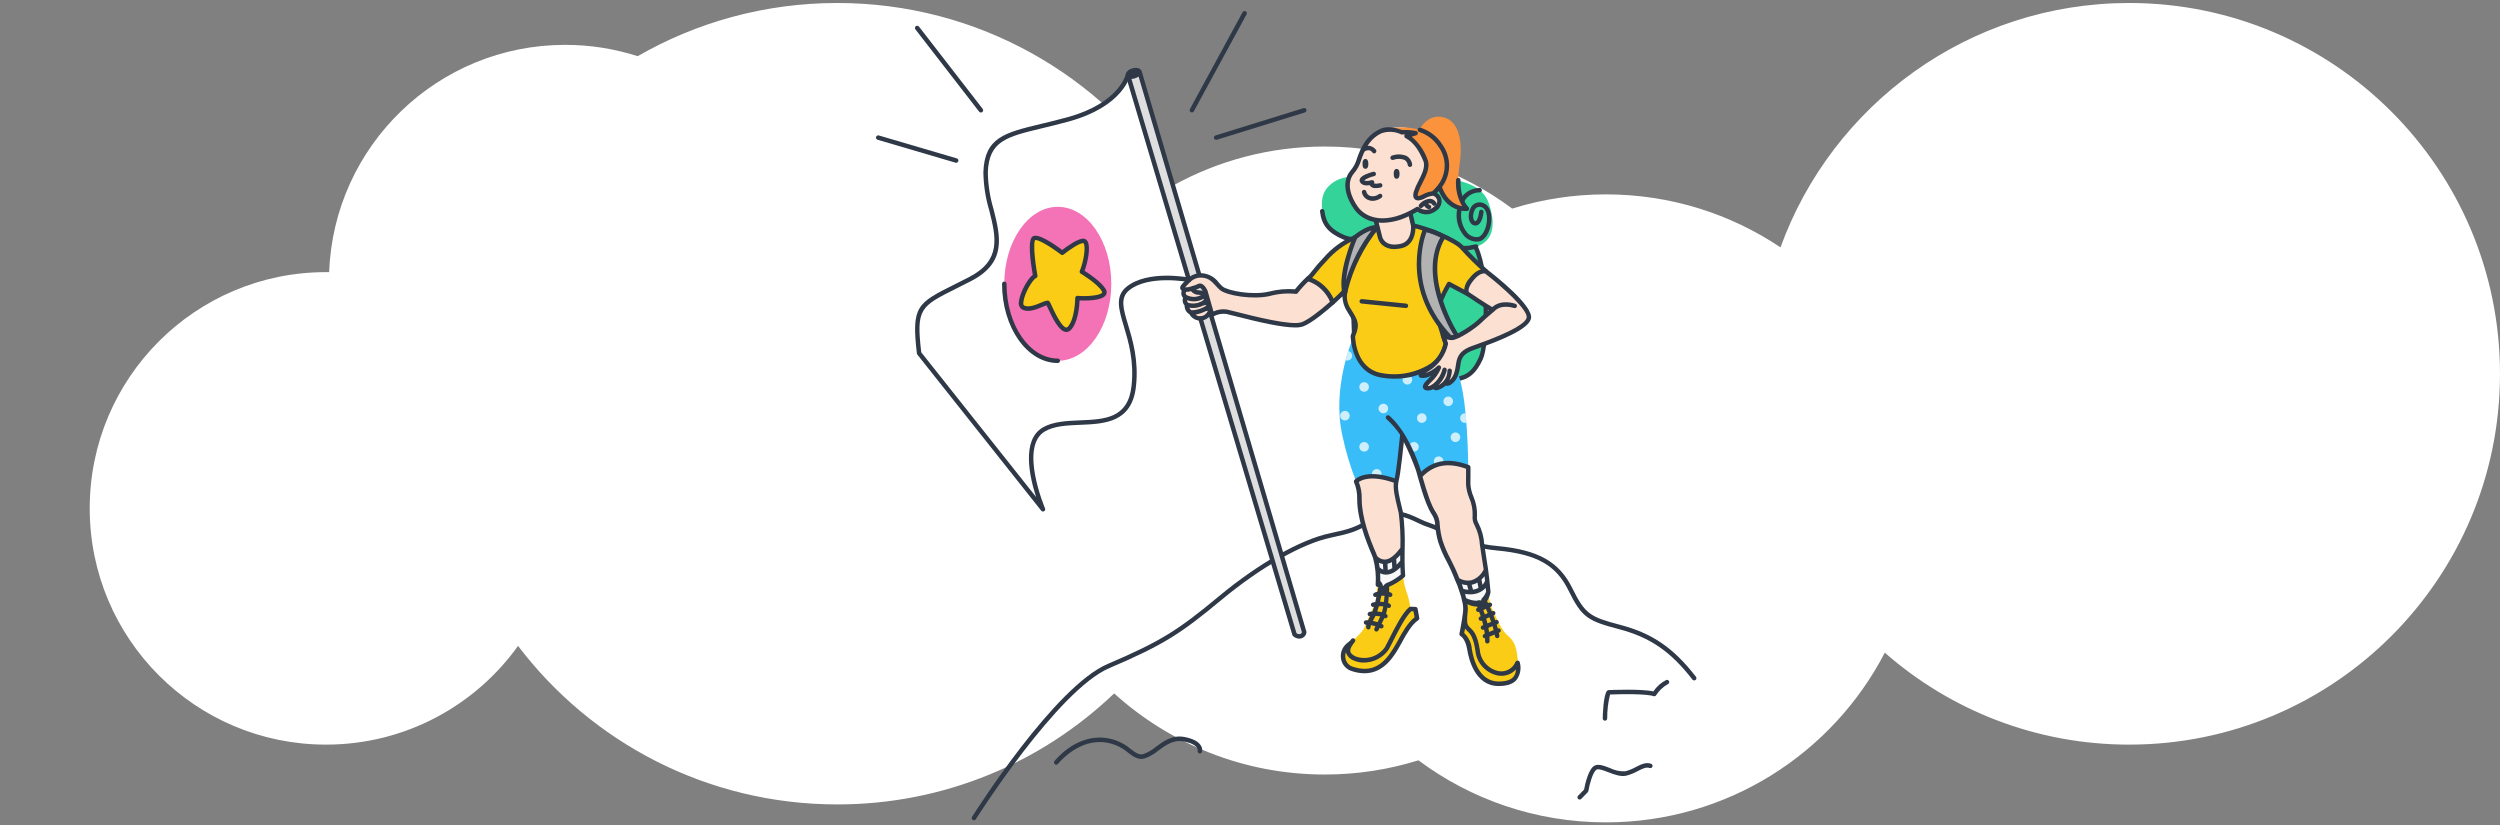 <svg width="418" height="138" viewBox="0 0 418 138" fill="none" xmlns="http://www.w3.org/2000/svg">
<rect x="0" y="0" width="418" height="138" fill="#808080" stroke="none"/>
<g clip-path="url(#clip0_231_881)">
<path d="M140 0.5C127.845 0.5 116.446 3.737 106.618 9.396C102.799 8.166 98.728 7.5 94.5 7.5C73.185 7.5 55.817 24.383 55.031 45.506C54.854 45.504 54.677 45.5 54.5 45.5C32.685 45.5 15 63.185 15 85C15 106.815 32.685 124.5 54.5 124.5C67.737 124.5 79.452 117.988 86.619 107.994C98.856 124.1 118.213 134.5 140 134.5C157.954 134.5 174.259 127.438 186.288 115.939C195.601 124.366 207.951 129.5 221.5 129.5C226.955 129.5 232.216 128.667 237.162 127.123C245.909 133.641 256.753 137.5 268.5 137.5C288.796 137.5 306.401 125.983 315.139 109.128C326.05 118.697 340.347 124.5 356 124.5C390.242 124.5 418 96.742 418 62.5C418 28.258 390.242 0.5 356 0.5C329.182 0.5 306.341 17.528 297.698 41.361C289.35 35.764 279.306 32.5 268.5 32.5C263.045 32.5 257.785 33.332 252.839 34.876C244.092 28.358 233.247 24.5 221.5 24.5C212.323 24.5 203.696 26.856 196.189 30.994C184.239 12.637 163.537 0.5 140 0.5Z" fill="white"/>
<path d="M162.845 137.15C162.775 137.15 162.705 137.13 162.646 137.092C162.604 137.066 162.568 137.032 162.539 136.992C162.511 136.951 162.49 136.906 162.48 136.858C162.469 136.81 162.467 136.76 162.476 136.712C162.484 136.663 162.502 136.616 162.528 136.575C163.088 135.688 176.338 114.787 185.226 111C194.206 107.175 197.09 105.265 203.795 99.696C210.402 94.208 217.515 90.171 222.358 89.165C225.759 88.457 226.408 88.128 228.149 87.246C228.715 86.96 229.392 86.617 230.307 86.187C233.26 84.797 235.402 85.812 237.294 86.706C237.896 87.011 238.521 87.27 239.163 87.48C240.013 87.765 240.832 88.133 241.61 88.579C244.312 90.118 247.318 91.046 250.417 91.298C257.223 91.948 260.724 93.929 262.904 98.362C265.03 102.683 265.888 103.157 270.891 104.473C276.265 105.886 279.82 108.323 283.566 113.161C283.596 113.2 283.618 113.245 283.632 113.292C283.645 113.34 283.648 113.389 283.642 113.438C283.636 113.487 283.62 113.534 283.596 113.577C283.571 113.62 283.539 113.658 283.5 113.688C283.461 113.718 283.417 113.74 283.369 113.753C283.322 113.766 283.272 113.77 283.223 113.764C283.174 113.758 283.127 113.742 283.084 113.718C283.041 113.693 283.004 113.661 282.973 113.622C279.337 108.928 275.895 106.566 270.698 105.197C265.483 103.826 264.481 103.272 262.229 98.692C260.155 94.476 256.934 92.675 250.344 92.045C247.149 91.777 244.05 90.821 241.259 89.243C240.525 88.822 239.752 88.472 238.95 88.199C238.27 87.98 237.608 87.707 236.971 87.384C235.144 86.52 233.256 85.627 230.624 86.865C229.717 87.291 229.049 87.631 228.486 87.915C226.682 88.829 226.011 89.171 222.508 89.899C217.778 90.883 210.79 94.859 204.272 100.273C197.5 105.898 194.587 107.829 185.518 111.69C176.845 115.383 163.296 136.757 163.16 136.973C163.127 137.027 163.081 137.071 163.025 137.102C162.97 137.133 162.908 137.149 162.845 137.15Z" fill="#2E3847"/>
<path fill-rule="evenodd" clip-rule="evenodd" d="M190.515 11.967L218.063 105.68C218.041 105.843 217.97 105.996 217.86 106.118C217.75 106.241 217.606 106.328 217.447 106.368C217.267 106.399 217.082 106.387 216.907 106.334C216.732 106.28 216.573 106.187 216.44 106.061L188.641 12.72C188.641 12.72 188.387 12.192 189.252 11.854C190.214 11.479 190.515 11.967 190.515 11.967Z" fill="#DFDFDF"/>
<path fill-rule="evenodd" clip-rule="evenodd" d="M188.63 12.399C188.63 12.399 187.643 17.437 178.679 19.925C169.715 22.413 165.014 22.025 164.794 28.812C164.573 35.6 170.522 42.378 162.179 46.67C153.837 50.962 152.675 50.487 153.675 59.054L174.397 85.166C174.397 85.166 169.835 74.516 174.548 71.788C179.26 69.061 188.61 73.394 189.565 64.55C190.52 55.706 185.171 50.953 188.61 48.214C192.05 45.476 198.79 46.789 198.79 46.789" fill="white"/>
<path d="M176.863 60.322C181.804 60.322 185.81 54.56 185.81 47.452C185.81 40.343 181.804 34.581 176.863 34.581C171.922 34.581 167.917 40.343 167.917 47.45C167.917 54.557 171.922 60.322 176.863 60.322Z" fill="#F472B6"/>
<path fill-rule="evenodd" clip-rule="evenodd" d="M173.092 46.147C173.092 46.147 172.042 40.401 172.867 39.84C173.692 39.278 177.599 42.27 177.599 42.27C177.599 42.27 180.194 40.182 181.161 40.277C182.128 40.372 181.652 43.577 180.879 45.428C180.879 45.428 183.755 47.146 184.554 48.527C185.353 49.908 181.433 49.952 180.143 49.833C180.143 49.833 180.124 53.517 178.781 54.905C177.439 56.293 175.447 50.98 175.197 50.662C174.963 50.362 172.272 52.276 170.953 51.337C170.016 50.667 172.071 46.56 173.092 46.147Z" fill="#FACC15"/>
<path fill-rule="evenodd" clip-rule="evenodd" d="M248.452 95.285C246.502 98.88 243.688 96.935 243.688 96.935C244.025 97.665 244.305 98.42 244.527 99.192C244.653 99.546 244.751 99.909 244.821 100.277C244.821 100.277 248.069 102.686 248.854 98.985C248.854 98.986 248.636 98.578 248.452 95.285Z" fill="#F8F8F8"/>
<path fill-rule="evenodd" clip-rule="evenodd" d="M234.595 96.225C234.49 95.089 234.455 93.948 234.491 92.809C234.503 92.534 234.512 92.152 234.516 91.706C232.892 93.815 231.35 94.519 229.932 93.174C230.351 94.67 230.506 96.227 230.392 97.777C232.173 99.465 233.46 98.287 234.595 96.225Z" fill="#F8F8F8"/>
<path fill-rule="evenodd" clip-rule="evenodd" d="M236.489 101.845C236.489 101.845 236.152 101.821 235.844 101.809C235.717 100.765 235.467 99.741 235.099 98.757C234.824 97.938 234.657 97.087 234.602 96.226C233.894 96.822 233.11 97.321 232.271 97.71C231.41 97.983 231.467 98.584 231.467 98.584C231.143 98.25 230.787 97.948 230.404 97.684C230.204 98.634 230.076 99.598 230.021 100.567C229.725 101.558 228.758 103.192 228.268 104.609C227.628 106.458 224.616 107.725 224.659 109.753C224.689 111.157 225.466 111.486 227.138 112.114C228.811 112.741 231.888 111.546 233.412 108.409C234.278 106.586 235.424 104.91 236.807 103.441L236.489 101.845Z" fill="#FACC15"/>
<path fill-rule="evenodd" clip-rule="evenodd" d="M253.084 107.44C252.244 105.989 251.734 106.531 250.501 103.932C249.268 101.333 249.076 101.323 248.851 98.992C248.687 99.466 248.422 99.9 248.075 100.263C247.975 100.347 248.048 100.582 247.971 100.693C247.883 100.792 247.768 100.865 247.639 100.9C247.639 100.9 247.633 100.612 247.023 100.806C246.412 101 244.817 100.281 244.817 100.281C245.158 102.157 245.038 104.087 244.466 105.906C245.187 106.745 245.619 107.792 245.699 108.895C245.867 110.797 247.33 113.662 249.713 114.184C252.096 114.707 253.619 113.617 253.769 112.384C253.859 111.655 253.849 108.763 253.084 107.44Z" fill="#FACC15"/>
<path fill-rule="evenodd" clip-rule="evenodd" d="M248.93 33.995C247.082 28.603 237.639 29.88 231.424 29.48C225.208 29.08 223.624 29.88 222.532 30.787C221.441 31.695 220.795 32.835 221.076 35.314C221.332 37.579 222.463 38.732 224.726 39.69C225.196 39.856 225.681 39.976 226.174 40.048C225.621 40.848 226.516 58.798 226.522 58.873C226.522 58.873 235.377 61.897 240.114 63.031C244.851 64.165 246.385 62.512 247.595 59.89C248.752 57.381 248.92 45.685 246.7 41.265C248.866 40.694 250.541 38.693 248.93 33.995Z" fill="#34D399"/>
<path d="M247.145 41.331C247.165 41.27 247.169 41.206 247.156 41.143C247.136 41.046 247.079 40.96 246.996 40.905C246.913 40.85 246.812 40.83 246.715 40.849L245.525 41.09C242.998 41.276 227.102 40.286 224.873 39.344C222.604 38.385 221.675 37.281 221.449 35.272C221.438 35.173 221.387 35.083 221.31 35.021C221.232 34.959 221.133 34.931 221.034 34.942C220.935 34.953 220.844 35.003 220.782 35.081C220.721 35.159 220.692 35.258 220.703 35.357C220.963 37.653 222.053 38.965 224.58 40.035C224.905 40.158 225.241 40.252 225.583 40.316C225.385 40.686 225.28 41.098 225.276 41.518C225.271 41.938 225.369 42.352 225.56 42.726L226.148 58.89C226.15 58.966 226.176 59.039 226.221 59.1C226.267 59.161 226.329 59.206 226.401 59.231C226.49 59.261 235.326 62.275 240.027 63.4C240.933 63.632 241.863 63.758 242.798 63.775C245.573 63.775 246.89 62.318 247.936 60.051C249.075 57.587 249.309 46.029 247.145 41.331ZM247.255 59.736C246.205 62.014 244.95 63.805 240.201 62.67C235.973 61.658 228.347 59.098 226.888 58.604L226.306 42.603C226.303 42.533 226.281 42.466 226.241 42.408C226.08 42.104 226.006 41.762 226.026 41.419C226.046 41.076 226.16 40.745 226.356 40.462C232.397 41.276 238.479 41.743 244.574 41.86C245.024 41.86 245.381 41.851 245.628 41.831L246.473 41.662C248.564 46.215 248.348 57.364 247.255 59.736Z" fill="#2E3847"/>
<path d="M246.883 40.4C246.496 40.391 246.115 40.305 245.761 40.148C245.408 39.99 245.09 39.763 244.825 39.481C244.288 38.863 243.903 38.127 243.7 37.334C243.497 36.541 243.481 35.711 243.654 34.911C243.726 33.964 244.153 33.078 244.849 32.432C245.545 31.786 246.46 31.426 247.41 31.425C247.509 31.43 247.603 31.473 247.671 31.546C247.738 31.619 247.774 31.716 247.77 31.816C247.766 31.915 247.722 32.009 247.649 32.077C247.576 32.144 247.479 32.18 247.379 32.175C247.28 32.16 244.841 32.12 244.395 35.026C244.241 35.71 244.248 36.422 244.416 37.103C244.583 37.785 244.906 38.419 245.359 38.955C245.58 39.198 245.854 39.386 246.161 39.504C246.467 39.622 246.797 39.666 247.124 39.634C247.776 39.544 248.417 38.452 248.585 37.15C248.705 36.209 248.569 34.995 247.787 34.67C247.665 34.612 247.531 34.581 247.396 34.581C247.261 34.58 247.128 34.609 247.005 34.665C246.882 34.722 246.774 34.804 246.686 34.908C246.599 35.011 246.536 35.132 246.501 35.263C246.192 35.953 246.29 36.789 246.59 36.934C246.694 36.982 246.734 36.961 246.758 36.949C247.031 36.795 247.253 35.947 247.307 35.394C247.311 35.344 247.325 35.297 247.348 35.253C247.371 35.209 247.402 35.17 247.441 35.139C247.479 35.107 247.523 35.084 247.57 35.07C247.618 35.056 247.668 35.052 247.717 35.058C247.816 35.068 247.907 35.116 247.97 35.193C248.033 35.27 248.063 35.368 248.054 35.467C248.027 35.752 247.851 37.192 247.126 37.602C246.994 37.675 246.847 37.714 246.697 37.716C246.546 37.717 246.398 37.681 246.266 37.61C245.471 37.228 245.392 35.904 245.816 34.955C245.888 34.734 246.007 34.532 246.164 34.36C246.32 34.189 246.512 34.052 246.725 33.96C246.938 33.868 247.169 33.822 247.401 33.826C247.634 33.829 247.863 33.882 248.073 33.98C249.244 34.466 249.488 35.986 249.326 37.248C249.148 38.64 248.414 40.213 247.226 40.379C247.112 40.394 246.998 40.401 246.883 40.4Z" fill="#2E3847"/>
<path fill-rule="evenodd" clip-rule="evenodd" d="M245.491 78.097C245.416 73.306 245.121 65.647 243.626 61.98C241.531 56.843 240.201 57.086 240.201 57.086L226.245 56.49C226.245 56.49 222.566 64.78 224.482 72.995C225.024 75.551 225.783 78.056 226.75 80.483C226.75 80.483 228.31 78.563 233.482 80.466L234.568 72.398C234.568 72.398 236.871 77.94 237.339 79.444C240.444 77.246 243.103 77.057 245.491 78.097Z" fill="#38BDF8"/>
<g opacity="0.75">
<path d="M232.1 68.3C232.1 68.459 232.053 68.615 231.965 68.748C231.877 68.88 231.752 68.984 231.605 69.045C231.458 69.106 231.296 69.123 231.14 69.092C230.984 69.061 230.841 68.985 230.728 68.872C230.615 68.76 230.538 68.617 230.507 68.46C230.476 68.304 230.492 68.143 230.553 67.996C230.614 67.848 230.717 67.723 230.849 67.634C230.981 67.546 231.137 67.499 231.296 67.499C231.509 67.499 231.713 67.583 231.864 67.733C232.014 67.883 232.099 68.087 232.1 68.3Z" fill="white"/>
<path d="M228.886 74.707C228.886 74.866 228.839 75.022 228.751 75.155C228.663 75.287 228.538 75.391 228.391 75.452C228.244 75.513 228.082 75.529 227.926 75.498C227.77 75.468 227.627 75.391 227.514 75.279C227.401 75.166 227.325 75.023 227.293 74.867C227.262 74.711 227.278 74.549 227.339 74.402C227.4 74.255 227.503 74.13 227.635 74.041C227.767 73.953 227.923 73.906 228.082 73.906C228.187 73.905 228.292 73.926 228.389 73.966C228.487 74.006 228.575 74.065 228.65 74.14C228.725 74.214 228.784 74.303 228.824 74.4C228.865 74.497 228.886 74.602 228.886 74.707Z" fill="white"/>
<path d="M228.886 64.7C228.886 64.859 228.84 65.015 228.752 65.147C228.664 65.28 228.538 65.384 228.392 65.445C228.245 65.506 228.083 65.522 227.927 65.492C227.771 65.461 227.627 65.385 227.514 65.272C227.402 65.16 227.325 65.017 227.293 64.861C227.262 64.705 227.278 64.543 227.339 64.396C227.399 64.249 227.502 64.123 227.635 64.035C227.767 63.946 227.923 63.899 228.082 63.899C228.187 63.899 228.292 63.919 228.389 63.959C228.486 64 228.575 64.058 228.65 64.133C228.724 64.207 228.784 64.296 228.824 64.393C228.865 64.49 228.886 64.594 228.886 64.7Z" fill="white"/>
<path d="M236.118 63.495C236.119 63.654 236.072 63.81 235.984 63.942C235.896 64.075 235.771 64.178 235.624 64.24C235.477 64.301 235.315 64.317 235.159 64.287C235.003 64.256 234.859 64.18 234.747 64.067C234.634 63.955 234.557 63.812 234.526 63.656C234.494 63.5 234.51 63.338 234.571 63.191C234.632 63.044 234.735 62.918 234.867 62.829C234.999 62.741 235.155 62.694 235.314 62.694C235.527 62.694 235.731 62.778 235.882 62.928C236.032 63.078 236.117 63.282 236.118 63.495Z" fill="white"/>
<path d="M225.675 69.5C225.676 69.659 225.629 69.815 225.541 69.948C225.453 70.08 225.328 70.184 225.181 70.245C225.034 70.307 224.873 70.323 224.716 70.293C224.56 70.262 224.417 70.186 224.304 70.073C224.191 69.961 224.114 69.818 224.083 69.662C224.051 69.506 224.067 69.344 224.128 69.197C224.189 69.05 224.292 68.924 224.424 68.835C224.556 68.747 224.712 68.7 224.871 68.7C225.084 68.7 225.288 68.784 225.438 68.934C225.589 69.084 225.674 69.287 225.675 69.5Z" fill="white"/>
<path d="M225.269 60.282C225.467 60.283 225.659 60.211 225.807 60.079C225.955 59.947 226.048 59.764 226.069 59.567C226.09 59.37 226.038 59.172 225.921 59.012C225.805 58.852 225.633 58.74 225.439 58.699C225.295 59.149 225.139 59.667 224.989 60.233C225.079 60.266 225.174 60.283 225.269 60.282Z" fill="white"/>
<path d="M242.948 67.1C242.949 67.259 242.902 67.415 242.814 67.547C242.726 67.68 242.601 67.784 242.454 67.845C242.307 67.906 242.145 67.923 241.989 67.892C241.833 67.861 241.689 67.785 241.577 67.672C241.464 67.56 241.387 67.416 241.356 67.26C241.325 67.104 241.341 66.942 241.401 66.795C241.462 66.648 241.565 66.523 241.698 66.434C241.83 66.346 241.986 66.299 242.145 66.299C242.358 66.299 242.562 66.383 242.712 66.533C242.863 66.683 242.948 66.887 242.948 67.1Z" fill="white"/>
<path d="M237.216 74.707C237.216 74.866 237.17 75.022 237.082 75.155C236.994 75.287 236.868 75.391 236.721 75.452C236.574 75.513 236.413 75.529 236.257 75.498C236.1 75.468 235.957 75.391 235.844 75.279C235.732 75.166 235.655 75.023 235.624 74.867C235.592 74.711 235.608 74.549 235.669 74.402C235.73 74.255 235.833 74.13 235.965 74.041C236.097 73.953 236.253 73.906 236.412 73.906C236.517 73.905 236.622 73.926 236.719 73.966C236.817 74.006 236.906 74.065 236.98 74.14C237.055 74.214 237.114 74.303 237.155 74.4C237.195 74.497 237.216 74.602 237.216 74.707Z" fill="white"/>
<path d="M244.154 73.105C244.154 73.264 244.107 73.42 244.019 73.553C243.931 73.685 243.806 73.789 243.659 73.85C243.512 73.912 243.35 73.928 243.194 73.897C243.038 73.866 242.895 73.79 242.782 73.677C242.669 73.565 242.592 73.422 242.561 73.266C242.53 73.11 242.546 72.948 242.607 72.801C242.668 72.654 242.771 72.528 242.903 72.439C243.035 72.351 243.191 72.304 243.35 72.304C243.456 72.304 243.56 72.325 243.657 72.365C243.755 72.405 243.843 72.464 243.918 72.538C243.992 72.613 244.052 72.701 244.092 72.798C244.133 72.896 244.153 73 244.154 73.105Z" fill="white"/>
<path d="M230.992 79.228C230.992 79.387 230.946 79.543 230.858 79.675C230.77 79.808 230.644 79.911 230.497 79.972C230.35 80.034 230.189 80.05 230.033 80.019C229.876 79.989 229.733 79.912 229.62 79.8C229.507 79.687 229.431 79.544 229.399 79.388C229.368 79.232 229.384 79.07 229.445 78.923C229.506 78.776 229.609 78.65 229.741 78.562C229.874 78.474 230.029 78.426 230.189 78.427C230.401 78.426 230.605 78.511 230.756 78.661C230.907 78.811 230.991 79.015 230.992 79.228Z" fill="white"/>
<path d="M241.341 77.109C241.342 77.269 241.295 77.424 241.207 77.557C241.119 77.69 240.994 77.793 240.847 77.855C240.7 77.916 240.538 77.932 240.382 77.901C240.226 77.871 240.082 77.794 239.969 77.682C239.857 77.569 239.78 77.426 239.749 77.27C239.717 77.114 239.733 76.952 239.794 76.805C239.855 76.658 239.958 76.532 240.091 76.444C240.223 76.355 240.379 76.308 240.538 76.308C240.75 76.308 240.955 76.392 241.105 76.543C241.256 76.693 241.341 76.897 241.341 77.109Z" fill="white"/>
<path d="M245.042 69.105H244.958C244.85 69.102 244.744 69.12 244.644 69.159C244.544 69.197 244.452 69.256 244.375 69.33C244.298 69.405 244.237 69.494 244.195 69.593C244.154 69.692 244.132 69.798 244.132 69.905C244.132 70.013 244.154 70.119 244.195 70.218C244.237 70.316 244.298 70.406 244.375 70.48C244.452 70.555 244.544 70.614 244.644 70.652C244.744 70.691 244.85 70.709 244.958 70.706C245.032 70.706 245.106 70.696 245.178 70.675C245.138 70.147 245.093 69.623 245.042 69.105Z" fill="white"/>
<path d="M238.529 69.901C238.529 70.06 238.483 70.216 238.395 70.349C238.307 70.482 238.182 70.585 238.035 70.647C237.888 70.708 237.726 70.725 237.57 70.694C237.413 70.663 237.27 70.587 237.157 70.475C237.044 70.362 236.967 70.219 236.936 70.063C236.905 69.907 236.921 69.745 236.982 69.598C237.042 69.451 237.146 69.325 237.278 69.236C237.41 69.148 237.566 69.101 237.725 69.101C237.831 69.101 237.935 69.121 238.032 69.161C238.13 69.201 238.218 69.26 238.293 69.335C238.367 69.409 238.426 69.497 238.467 69.594C238.507 69.692 238.528 69.796 238.529 69.901Z" fill="white"/>
</g>
<path fill-rule="evenodd" clip-rule="evenodd" d="M218.862 46.438C218.086 47.166 217.36 47.945 216.687 48.77C215.201 48.605 213.697 48.726 212.255 49.125C209.405 49.783 205.182 49.019 204.209 48.205C203.235 47.39 202.592 45.852 200.367 46.062C199.715 46.167 199.116 46.483 198.66 46.962C197.918 47.757 197.261 48.204 198.079 48.407C198.079 48.407 197.537 49.242 198.252 49.665C198.137 49.87 198.094 50.109 198.131 50.342C198.168 50.575 198.282 50.789 198.455 50.949C198.414 51.21 198.458 51.477 198.579 51.712C198.7 51.947 198.894 52.137 199.13 52.255C199.13 52.255 199.825 53.493 200.939 53.23C202.054 52.967 202.491 52.03 202.312 51.758C202.133 51.486 201.497 51.66 201.497 51.66C201.497 51.66 202.331 51.252 202.032 50.835C201.733 50.417 200.949 50.776 200.949 50.776C200.949 50.776 201.833 50.413 201.642 49.876C201.452 49.339 200.926 49.684 200.926 49.684C200.926 49.684 201.395 49.445 201.131 49.096C200.867 48.748 199.601 49.185 199.336 48.214C199.621 48.208 199.899 48.121 200.138 47.965C200.695 47.676 200.897 47.853 200.897 47.853L202.656 52.612C203.392 52.179 204.251 52.005 205.097 52.118C206.356 52.36 215.576 55.049 217.772 54.218C219.071 53.726 221.147 52.059 222.749 50.623C222.096 48.67 221.025 47.065 218.862 46.438Z" fill="#FCE0D1"/>
<path fill-rule="evenodd" clip-rule="evenodd" d="M230.755 37.775C230.755 37.775 228.511 38.714 226.958 39.477C224.875 40.339 223.019 41.67 221.535 43.368C219.143 45.952 219.795 45.599 218.669 46.617C219.618 46.916 220.483 47.435 221.192 48.132C221.901 48.829 222.435 49.684 222.75 50.628C223.538 49.944 224.285 49.215 224.987 48.444C224.812 49.033 224.776 49.656 224.881 50.262C224.985 50.868 225.228 51.442 225.591 51.939C226.831 53.909 226.95 54.315 226.198 56.186C226.198 56.186 226.237 61.788 230.754 62.703C235.271 63.617 241.121 61.788 241.73 57.42C241.73 57.42 240.196 53.101 240.341 51.939C240.487 50.776 241.757 48.339 242.274 47.477L245.444 49.167C245.444 48.282 245.747 47.424 246.303 46.736C246.859 46.048 247.633 45.571 248.498 45.385C247.093 44.129 245.752 42.803 244.483 41.41C243.48 40.154 238.343 38.334 236.515 37.773C234.688 37.212 230.755 37.775 230.755 37.775Z" fill="#FACC15"/>
<path d="M233.123 63.319C232.303 63.32 231.485 63.239 230.681 63.078C225.92 62.114 225.824 56.253 225.824 56.197C225.823 56.147 225.833 56.099 225.851 56.053C226.537 54.347 226.499 54.091 225.275 52.146C224.767 51.377 224.481 50.484 224.45 49.563C224.085 49.922 223.621 50.359 223.076 50.847C223.029 50.889 222.973 50.919 222.912 50.933C222.852 50.947 222.788 50.947 222.728 50.931C222.668 50.914 222.613 50.883 222.567 50.84C222.522 50.798 222.488 50.744 222.469 50.685C222.142 49.813 221.62 49.027 220.945 48.386C220.269 47.746 219.457 47.267 218.569 46.986C218.504 46.968 218.446 46.933 218.399 46.885C218.353 46.836 218.321 46.776 218.305 46.711C218.29 46.646 218.292 46.578 218.312 46.514C218.332 46.45 218.369 46.392 218.419 46.347C218.746 46.07 219.039 45.756 219.293 45.41C219.907 44.612 220.564 43.848 221.261 43.121C222.648 41.516 224.374 40.239 226.314 39.382L226.794 39.15C228.339 38.389 230.129 37.641 230.147 37.633C230.193 37.614 230.241 37.605 230.291 37.604C230.34 37.604 230.389 37.614 230.434 37.633C230.48 37.651 230.521 37.679 230.556 37.714C230.591 37.748 230.619 37.79 230.638 37.835C230.657 37.88 230.667 37.929 230.667 37.978C230.667 38.028 230.657 38.077 230.638 38.122C230.62 38.168 230.592 38.209 230.557 38.244C230.523 38.279 230.481 38.307 230.436 38.325C230.419 38.333 228.649 39.075 227.125 39.825L226.638 40.061C224.784 40.88 223.136 42.1 221.811 43.634C221.131 44.343 220.489 45.089 219.889 45.867C219.733 46.079 219.564 46.279 219.381 46.468C220.974 47.125 222.257 48.363 222.97 49.932C223.577 49.394 224.153 48.822 224.695 48.218C224.751 48.148 224.831 48.101 224.919 48.085C225.007 48.069 225.098 48.085 225.176 48.13C225.253 48.176 225.312 48.247 225.341 48.332C225.37 48.417 225.368 48.51 225.335 48.593C225.184 49.127 225.157 49.689 225.257 50.235C225.357 50.781 225.58 51.297 225.911 51.743C227.18 53.761 227.355 54.297 226.576 56.258C226.597 56.917 226.883 61.54 230.83 62.34C233.679 62.926 236.644 62.393 239.11 60.85C239.693 60.467 240.193 59.969 240.578 59.386C240.962 58.803 241.224 58.148 241.347 57.461C241.088 56.724 239.825 53.054 239.971 51.896C240.13 50.632 241.481 48.075 241.954 47.288C242.003 47.206 242.083 47.145 242.175 47.12C242.268 47.094 242.367 47.105 242.452 47.15L245.622 48.84C245.666 48.863 245.704 48.894 245.735 48.932C245.767 48.971 245.79 49.014 245.805 49.061C245.819 49.108 245.824 49.158 245.819 49.207C245.814 49.256 245.8 49.304 245.777 49.347C245.754 49.391 245.722 49.429 245.684 49.46C245.646 49.492 245.602 49.515 245.555 49.53C245.508 49.544 245.459 49.549 245.41 49.544C245.361 49.539 245.313 49.525 245.27 49.502L242.42 47.982C241.669 49.233 241.096 50.581 240.716 51.99C240.617 52.778 241.482 55.596 242.087 57.299C242.107 57.356 242.113 57.416 242.105 57.476C241.979 58.282 241.687 59.053 241.246 59.74C240.805 60.426 240.226 61.013 239.545 61.462C237.639 62.712 235.402 63.359 233.123 63.319Z" fill="#2E3847"/>
<path fill-rule="evenodd" clip-rule="evenodd" d="M224.987 48.444C225.937 44.621 227.723 41.055 230.216 38.005C230.216 38.005 228.886 37.792 226.589 39.654C226.589 39.654 223.898 45.868 224.847 49.066L224.987 48.444Z" fill="#B3B3B3"/>
<path fill-rule="evenodd" clip-rule="evenodd" d="M242.462 56.403C242.859 56.46 243.263 56.398 243.625 56.226C243.625 56.226 237.15 46.291 241.337 39.575C240.401 38.99 239.365 38.585 238.28 38.381C238.28 38.381 234.075 47.661 242.462 56.403Z" fill="#B3B3B3"/>
<path fill-rule="evenodd" clip-rule="evenodd" d="M230.056 36.775L230.015 36.784L230.75 39.703C230.75 39.703 231.226 41.833 234.29 41.127C236.54 40.612 236.299 37.771 236.299 37.771L235.802 35.611C236.193 35.41 236.593 35.185 237.002 34.935C237.409 35.261 237.913 35.44 238.434 35.445C238.954 35.45 239.462 35.28 239.874 34.962C241.33 33.82 240.538 32.556 239.618 32.332C239.618 32.332 241.411 19.252 232.043 21.54C231.264 21.7 230.528 22.026 229.884 22.494C229.241 22.962 228.704 23.561 228.311 24.253C226.915 26.643 227.448 27.122 226.072 28.781C224.697 30.44 225.348 32.865 226.756 34.813C227.556 35.875 228.742 36.579 230.056 36.775Z" fill="#FCE0D1"/>
<path fill-rule="evenodd" clip-rule="evenodd" d="M237.338 21.687C237.338 21.687 238.697 18.821 241.52 19.657C244.342 20.494 244.462 24.689 244.082 27.214C243.701 29.738 243.462 32.941 245.27 34.907C245.27 34.907 242.079 35.221 240.68 31.217C240.372 31.633 240.017 32.011 239.62 32.342C239.118 32.392 238.63 32.536 238.181 32.767C237.524 33.13 236.347 33.607 236.751 32.123C237.155 30.639 239.022 28.421 238.326 26.771C237.63 25.121 236.737 23.56 235.166 22.744C235.525 22.532 235.902 22.351 236.291 22.202C236.291 22.202 234.373 21.752 233.926 22.039C233.143 21.683 232.272 21.568 231.424 21.709C233.358 21.172 235.4 21.165 237.338 21.687Z" fill="#FB923C"/>
<path fill-rule="evenodd" clip-rule="evenodd" d="M234.516 91.695C234.574 89.691 234.48 87.685 234.232 85.695C233.926 84.322 233.119 81.598 233.482 80.463C230.131 79.296 227.75 79.156 226.751 80.479C227.15 81.401 227.338 82.4 227.303 83.404C227.316 86.514 228.558 89.907 229.72 92.594C229.798 92.778 229.87 92.969 229.933 93.162C231.312 94.56 232.844 94.025 234.516 91.695Z" fill="#FCE0D1"/>
<path fill-rule="evenodd" clip-rule="evenodd" d="M248.455 95.291C248.18 93.404 248.017 92.611 247.805 91.041C247.257 86.983 246.522 88.126 246.593 86.2C246.683 83.787 245.579 82.921 245.491 80.992C245.465 80.438 245.528 80.028 245.496 78.106C242.614 77.035 239.866 77.021 237.443 79.577C237.485 79.742 237.508 79.905 237.55 80.053C238.265 82.522 238.955 84.703 239.784 85.891C240.614 87.078 240.092 87.909 240.854 90.529C241.436 92.529 242.785 94.424 243.69 96.942C245.845 98.535 247.37 97.745 248.455 95.291Z" fill="#FCE0D1"/>
<path d="M230.683 30.628C230.375 30.718 230.05 30.733 229.735 30.671C229.772 30.605 229.789 30.53 229.783 30.455C229.776 30.38 229.748 30.308 229.7 30.25C229.653 30.191 229.589 30.148 229.516 30.126C229.444 30.104 229.366 30.105 229.294 30.128C228.907 30.253 228.298 30.319 228.102 30.152C228.608 29.814 229.174 29.576 229.768 29.449C229.818 29.438 229.864 29.417 229.905 29.388C229.946 29.358 229.98 29.321 230.006 29.278C230.033 29.236 230.05 29.188 230.057 29.138C230.065 29.088 230.062 29.038 230.05 28.989C230.037 28.941 230.015 28.895 229.984 28.855C229.954 28.815 229.916 28.782 229.872 28.757C229.829 28.732 229.78 28.716 229.73 28.71C229.681 28.704 229.63 28.709 229.582 28.723C229.006 28.873 227.637 29.283 227.375 29.908C227.336 30 227.319 30.099 227.325 30.198C227.331 30.297 227.361 30.394 227.412 30.479C227.744 31.051 228.505 31.045 229.021 30.959C229.041 31.009 229.066 31.056 229.096 31.099C229.21 31.229 229.353 31.329 229.514 31.39C229.675 31.451 229.848 31.472 230.019 31.45C230.288 31.446 230.557 31.417 230.821 31.364C230.871 31.357 230.919 31.34 230.962 31.313C231.005 31.287 231.043 31.252 231.072 31.211C231.102 31.17 231.123 31.123 231.134 31.074C231.145 31.025 231.145 30.974 231.136 30.924C231.127 30.874 231.107 30.827 231.079 30.785C231.051 30.743 231.015 30.707 230.973 30.679C230.93 30.651 230.883 30.633 230.833 30.624C230.783 30.615 230.733 30.616 230.683 30.628Z" fill="#2E3847"/>
<path d="M229.525 33.588C229.326 33.588 229.128 33.557 228.939 33.495C228.626 33.411 228.344 33.239 228.126 33C227.908 32.761 227.762 32.464 227.706 32.145C227.697 32.048 227.727 31.951 227.789 31.876C227.85 31.8 227.939 31.751 228.036 31.74C228.133 31.729 228.231 31.756 228.308 31.815C228.386 31.875 228.437 31.962 228.451 32.059C228.491 32.235 228.58 32.396 228.707 32.524C228.835 32.652 228.996 32.741 229.171 32.782C229.404 32.835 229.645 32.834 229.878 32.782C230.11 32.729 230.328 32.625 230.515 32.477C230.592 32.414 230.691 32.383 230.79 32.392C230.889 32.402 230.98 32.45 231.044 32.527C231.107 32.604 231.138 32.702 231.128 32.801C231.119 32.901 231.071 32.992 230.994 33.055C230.573 33.383 230.059 33.57 229.525 33.588Z" fill="#2E3847"/>
<path d="M229.761 25.645C229.698 25.645 229.636 25.63 229.581 25.6C229.526 25.57 229.479 25.526 229.445 25.474C229.012 24.799 228.191 25.288 228.095 25.345C228.011 25.399 227.91 25.417 227.813 25.395C227.716 25.374 227.631 25.315 227.577 25.231C227.524 25.147 227.506 25.046 227.527 24.948C227.549 24.851 227.608 24.767 227.692 24.713C227.87 24.576 228.073 24.476 228.291 24.419C228.508 24.363 228.735 24.35 228.957 24.384C229.179 24.417 229.393 24.494 229.584 24.612C229.776 24.73 229.941 24.885 230.072 25.068C230.125 25.151 230.144 25.253 230.123 25.35C230.102 25.447 230.043 25.531 229.96 25.585C229.901 25.624 229.832 25.645 229.761 25.645Z" fill="#2E3847"/>
<path d="M235.743 27.913C235.655 27.913 235.57 27.883 235.503 27.826C235.435 27.77 235.39 27.692 235.374 27.606C235.355 27.428 235.296 27.257 235.201 27.106C235.107 26.955 234.979 26.827 234.827 26.732C234.225 26.508 233.562 26.508 232.96 26.732C232.867 26.763 232.766 26.756 232.678 26.713C232.59 26.671 232.523 26.595 232.49 26.503C232.456 26.412 232.46 26.311 232.5 26.222C232.541 26.133 232.614 26.063 232.705 26.027C233.513 25.729 234.404 25.75 235.198 26.083C235.446 26.231 235.657 26.433 235.815 26.673C235.973 26.914 236.075 27.187 236.112 27.473C236.13 27.571 236.109 27.672 236.053 27.754C235.996 27.836 235.91 27.892 235.812 27.91C235.789 27.913 235.766 27.914 235.743 27.913Z" fill="#2E3847"/>
<path d="M245.55 34.653C244.613 33.634 244.169 32.149 244.193 30.114C244.193 30.065 244.184 30.016 244.166 29.971C244.147 29.925 244.12 29.883 244.086 29.848C244.051 29.813 244.01 29.785 243.965 29.765C243.92 29.746 243.871 29.736 243.822 29.735C243.773 29.734 243.723 29.742 243.677 29.76C243.631 29.778 243.589 29.805 243.554 29.84C243.518 29.874 243.49 29.916 243.471 29.961C243.452 30.007 243.442 30.056 243.443 30.105C243.345 31.636 243.705 33.161 244.476 34.487C243.548 34.322 241.985 33.676 241.101 31.278C241.861 30.259 242.278 29.025 242.294 27.754C242.309 26.483 241.922 25.24 241.188 24.202C240.345 22.847 239.045 21.838 237.522 21.36C237.475 21.344 237.425 21.337 237.376 21.34C237.326 21.344 237.278 21.357 237.233 21.379C237.189 21.401 237.149 21.432 237.117 21.469C237.084 21.507 237.06 21.55 237.044 21.598C237.029 21.645 237.023 21.695 237.027 21.744C237.031 21.793 237.044 21.842 237.067 21.886C237.09 21.93 237.121 21.969 237.159 22.001C237.197 22.033 237.241 22.057 237.288 22.072C238.644 22.498 239.802 23.396 240.553 24.603C241.239 25.554 241.589 26.707 241.546 27.879C241.504 29.052 241.071 30.176 240.318 31.075C240.063 31.406 239.777 31.712 239.463 31.988C238.951 32.052 238.454 32.206 237.996 32.445C237.387 32.782 237.101 32.791 237.059 32.773C237.059 32.773 236.993 32.653 237.11 32.228C237.29 31.689 237.52 31.169 237.797 30.672C238.457 29.377 239.206 27.908 238.664 26.631C238.141 25.162 237.235 23.86 236.039 22.858C236.329 22.765 236.628 22.67 236.789 22.623C236.871 22.6 236.943 22.549 236.992 22.48C237.041 22.411 237.065 22.326 237.06 22.241C237.056 22.156 237.022 22.076 236.965 22.012C236.908 21.949 236.831 21.907 236.747 21.893C235.994 21.757 235.227 21.707 234.462 21.743C233.401 21.359 232.001 21.052 230.962 21.475C229.709 21.987 228.662 22.9 227.984 24.07C227.522 24.843 227.15 25.666 226.877 26.524C226.666 27.272 226.291 27.964 225.781 28.549C224.195 30.462 225.086 33.157 226.449 35.041C227.242 36.105 228.401 36.837 229.702 37.098L230.377 39.782C230.542 40.372 230.922 40.878 231.441 41.203C231.949 41.509 232.535 41.663 233.128 41.647C233.545 41.643 233.96 41.593 234.366 41.496C236.391 41.032 236.756 38.839 236.657 37.691L236.226 35.816C236.475 35.684 236.726 35.545 236.982 35.393C237.449 35.705 238.002 35.861 238.563 35.838C239.124 35.815 239.663 35.614 240.103 35.265C240.434 35.064 240.698 34.769 240.861 34.417C241.024 34.066 241.078 33.673 241.016 33.291C240.912 32.863 240.649 32.49 240.281 32.249C240.367 32.163 240.461 32.065 240.561 31.953C241.89 35.041 244.339 35.29 245.09 35.29C245.165 35.291 245.24 35.288 245.315 35.281C245.383 35.272 245.448 35.245 245.502 35.203C245.557 35.16 245.598 35.103 245.622 35.038C245.646 34.974 245.652 34.903 245.638 34.836C245.625 34.768 245.593 34.705 245.546 34.654L245.55 34.653ZM234.202 40.762C231.564 41.362 231.127 39.686 231.11 39.607L230.51 37.218C230.723 37.236 230.938 37.254 231.164 37.254C232.686 37.213 234.181 36.839 235.542 36.157L235.923 37.806C235.925 37.828 236.112 40.325 234.203 40.762H234.202ZM240.287 33.447C240.374 33.852 240.152 34.273 239.645 34.673C239.3 34.94 238.877 35.083 238.441 35.08C238.006 35.076 237.584 34.926 237.245 34.654C237.184 34.604 237.11 34.574 237.032 34.568C236.954 34.563 236.876 34.582 236.81 34.623C231.833 37.675 228.448 36.518 227.06 34.601C225.86 32.944 225.049 30.61 226.361 29.028C226.93 28.371 227.349 27.599 227.59 26.765C227.847 25.955 228.198 25.178 228.635 24.449C229.183 23.498 230.01 22.739 231.005 22.274C232.084 21.906 233.264 21.978 234.29 22.476C234.356 22.502 234.428 22.509 234.498 22.495C234.636 22.472 234.776 22.462 234.916 22.465C234.87 22.505 234.835 22.556 234.813 22.613C234.791 22.669 234.784 22.731 234.791 22.791C234.799 22.852 234.821 22.91 234.856 22.96C234.89 23.01 234.937 23.051 234.991 23.079C236.527 23.878 237.362 25.468 237.978 26.919C238.382 27.875 237.718 29.178 237.132 30.328C236.831 30.87 236.582 31.438 236.39 32.027C236.324 32.265 236.128 32.987 236.591 33.352C236.742 33.466 236.927 33.525 237.116 33.517C237.561 33.48 237.99 33.336 238.367 33.097C238.751 32.899 239.169 32.772 239.599 32.722C239.766 32.774 239.917 32.868 240.038 32.995C240.159 33.122 240.245 33.278 240.288 33.447H240.287Z" fill="#2E3847"/>
<path d="M240.09 33.792C239.98 33.63 239.834 33.495 239.664 33.398C239.493 33.301 239.303 33.244 239.108 33.232C238.759 33.257 238.419 33.353 238.109 33.514C237.798 33.674 237.524 33.896 237.301 34.166C237.234 34.24 237.199 34.337 237.204 34.436C237.209 34.535 237.252 34.629 237.326 34.696C237.399 34.763 237.496 34.798 237.596 34.794C237.695 34.789 237.789 34.745 237.856 34.672C237.947 34.577 238.044 34.489 238.148 34.408C238.215 34.548 238.313 34.67 238.433 34.768C238.554 34.865 238.695 34.934 238.846 34.969C238.875 34.977 238.905 34.98 238.936 34.98C239.027 34.98 239.115 34.946 239.184 34.885C239.252 34.825 239.296 34.741 239.307 34.65C239.318 34.559 239.295 34.468 239.244 34.392C239.192 34.317 239.114 34.263 239.026 34.241C238.973 34.227 238.925 34.201 238.885 34.164C238.845 34.128 238.815 34.082 238.797 34.031C238.884 33.999 238.976 33.981 239.069 33.98C239.154 33.986 239.237 34.013 239.31 34.058C239.382 34.102 239.443 34.164 239.487 34.237C239.514 34.282 239.551 34.319 239.593 34.349C239.636 34.378 239.684 34.399 239.735 34.408C239.786 34.418 239.839 34.417 239.89 34.406C239.94 34.394 239.988 34.372 240.029 34.341C240.071 34.31 240.106 34.271 240.132 34.226C240.157 34.181 240.173 34.131 240.179 34.079C240.184 34.028 240.179 33.975 240.163 33.926C240.147 33.876 240.121 33.831 240.087 33.792H240.09Z" fill="#2E3847"/>
<path d="M248.45 45.725C248.357 45.725 248.267 45.691 248.198 45.628C246.793 44.375 245.455 43.048 244.19 41.653C243.32 40.565 238.557 38.54 236.224 38.092C236.126 38.073 236.04 38.016 235.984 37.934C235.928 37.851 235.907 37.75 235.926 37.652C235.945 37.554 236.002 37.468 236.084 37.412C236.167 37.356 236.268 37.336 236.366 37.354C238.447 37.755 243.653 39.781 244.777 41.184C246.016 42.547 247.326 43.845 248.7 45.072C248.757 45.123 248.796 45.19 248.814 45.264C248.832 45.338 248.827 45.415 248.799 45.486C248.772 45.557 248.724 45.618 248.662 45.661C248.599 45.704 248.525 45.727 248.449 45.727L248.45 45.725Z" fill="#2E3847"/>
<path d="M223.103 50.307C223.037 50.233 222.944 50.189 222.844 50.184C222.745 50.178 222.648 50.213 222.574 50.279C220.487 52.147 218.643 53.49 217.64 53.869C215.977 54.5 209.475 52.838 206.694 52.128C205.958 51.94 205.412 51.801 205.167 51.753C204.393 51.632 203.601 51.744 202.891 52.075L201.9 48.594C201.83 48.435 201.454 47.638 200.899 47.444C200.8 47.407 200.695 47.392 200.59 47.399C200.484 47.406 200.382 47.435 200.289 47.484C199.963 47.648 199.617 47.771 199.261 47.85C199.215 47.859 199.172 47.877 199.133 47.901C198.834 48.007 198.519 48.058 198.202 48.051L198.167 48.04H198.149C198.247 47.917 198.416 47.747 198.55 47.612C198.669 47.491 198.799 47.361 198.931 47.219C199.325 46.808 199.839 46.533 200.4 46.435C201.904 46.285 202.568 47.017 203.265 47.785C203.482 48.036 203.716 48.272 203.966 48.491C205.115 49.453 209.548 50.136 212.338 49.489C213.729 49.107 215.178 48.988 216.613 49.137C216.681 49.15 216.752 49.144 216.817 49.119C216.882 49.094 216.939 49.052 216.981 48.996C217.57 48.245 218.218 47.541 218.918 46.892C218.991 46.825 219.036 46.732 219.041 46.633C219.046 46.533 219.011 46.436 218.944 46.362C218.877 46.288 218.784 46.244 218.685 46.239C218.585 46.234 218.488 46.269 218.414 46.336C217.734 46.964 217.101 47.644 216.522 48.367C215.059 48.256 213.587 48.388 212.167 48.758C209.342 49.414 205.256 48.594 204.442 47.915C204.219 47.718 204.01 47.506 203.816 47.281C203.427 46.73 202.899 46.293 202.286 46.013C201.672 45.733 200.996 45.621 200.325 45.689C199.584 45.805 198.901 46.163 198.385 46.708C198.258 46.843 198.134 46.968 198.019 47.083C197.563 47.543 197.234 47.877 197.344 48.276C197.382 48.407 197.465 48.522 197.579 48.599C197.501 48.825 197.485 49.067 197.534 49.301C197.577 49.484 197.669 49.652 197.801 49.786C197.727 50.008 197.712 50.246 197.759 50.476C197.805 50.705 197.909 50.919 198.063 51.096C198.054 51.385 198.124 51.672 198.264 51.925C198.404 52.178 198.61 52.389 198.86 52.536C199.07 52.911 199.39 53.214 199.776 53.403C200.163 53.592 200.598 53.658 201.023 53.593C201.533 53.481 201.994 53.208 202.336 52.813C202.379 52.882 202.443 52.934 202.519 52.963C202.573 52.984 202.632 52.992 202.689 52.986C202.747 52.981 202.803 52.962 202.853 52.931C203.508 52.548 204.271 52.392 205.024 52.487C205.263 52.533 205.793 52.669 206.508 52.852C210.45 53.862 214.305 54.755 216.543 54.755C217.005 54.772 217.466 54.71 217.907 54.571C219.469 53.979 222.041 51.763 223.074 50.837C223.148 50.771 223.193 50.678 223.198 50.578C223.204 50.479 223.17 50.382 223.103 50.307ZM201.722 51.009C201.644 51.122 201.539 51.214 201.416 51.276L201.399 51.285C200.737 51.656 199.995 51.861 199.237 51.886C199.063 51.787 198.93 51.631 198.862 51.444C199.066 51.479 199.274 51.497 199.481 51.497C200.055 51.5 200.621 51.365 201.131 51.103H201.137C201.32 51.021 201.522 50.989 201.722 51.009ZM199.133 48.684C199.296 48.885 199.504 49.045 199.741 49.152C199.977 49.258 200.235 49.308 200.494 49.298C200.582 49.306 200.704 49.318 200.786 49.333L200.777 49.34C200.757 49.35 200.737 49.362 200.719 49.374C200.708 49.382 200.698 49.389 200.687 49.398C200.342 49.56 199.965 49.642 199.583 49.638C199.202 49.633 198.826 49.543 198.485 49.374C198.471 49.362 198.456 49.352 198.441 49.343C198.398 49.323 198.361 49.294 198.33 49.258C198.3 49.221 198.277 49.179 198.265 49.134C198.247 49.023 198.26 48.91 198.302 48.807C198.583 48.8 198.862 48.759 199.133 48.684ZM201.287 50.005C201.326 50.113 201.049 50.321 200.83 50.419L200.793 50.436C200.774 50.445 200.756 50.455 200.738 50.467C200.087 50.779 199.341 50.835 198.65 50.624C198.592 50.568 198.548 50.501 198.519 50.425C198.491 50.35 198.48 50.27 198.487 50.19C198.914 50.346 199.369 50.411 199.823 50.381C200.277 50.35 200.72 50.226 201.123 50.015C201.139 50.006 201.154 49.995 201.169 49.983C201.188 49.974 201.21 49.971 201.232 49.975C201.253 49.979 201.272 49.99 201.287 50.005ZM200.639 48.148C200.728 48.148 200.93 48.373 201.089 48.639C200.918 48.59 200.742 48.561 200.564 48.551C200.357 48.544 200.153 48.505 199.958 48.435C200.192 48.357 200.42 48.261 200.639 48.148ZM200.851 52.865C200.682 52.899 200.508 52.892 200.343 52.844C200.178 52.797 200.027 52.711 199.902 52.593C200.503 52.49 201.085 52.294 201.627 52.013C201.737 51.986 201.85 51.975 201.963 51.98C201.866 52.209 201.714 52.41 201.519 52.564C201.325 52.719 201.095 52.822 200.851 52.865Z" fill="#2E3847"/>
<path d="M224.85 49.445C224.769 49.445 224.69 49.419 224.625 49.371C224.56 49.322 224.513 49.254 224.49 49.176C223.515 45.886 226.136 39.768 226.248 39.509C226.272 39.454 226.309 39.405 226.356 39.367C228.756 37.417 230.217 37.628 230.278 37.635C230.345 37.645 230.407 37.673 230.459 37.715C230.511 37.758 230.55 37.814 230.573 37.877C230.596 37.94 230.602 38.008 230.59 38.074C230.577 38.14 230.548 38.201 230.503 38.252C228.056 41.259 226.3 44.766 225.358 48.527L225.219 49.153C225.201 49.234 225.156 49.306 225.092 49.359C225.029 49.413 224.949 49.443 224.866 49.446L224.85 49.445ZM226.901 39.891C225.959 42.112 225.333 44.455 225.041 46.85C225.963 43.841 227.408 41.019 229.311 38.512C228.428 38.817 227.61 39.285 226.898 39.891H226.901Z" fill="#2E3847"/>
<path d="M242.76 56.791C242.657 56.791 242.548 56.786 242.433 56.776C242.341 56.769 242.255 56.729 242.192 56.662C233.726 47.84 237.9 38.318 237.939 38.225C237.975 38.145 238.039 38.08 238.118 38.041C238.198 38.003 238.288 37.994 238.373 38.016C239.51 38.231 240.596 38.661 241.572 39.282C241.643 39.339 241.691 39.421 241.706 39.511C241.721 39.601 241.703 39.694 241.655 39.772C237.644 46.214 243.875 55.926 243.939 56.023C243.967 56.067 243.986 56.115 243.995 56.166C244.003 56.217 244.001 56.27 243.988 56.32C243.976 56.37 243.953 56.417 243.921 56.458C243.889 56.499 243.849 56.532 243.804 56.557C243.482 56.724 243.122 56.804 242.76 56.791ZM242.633 56.041C242.774 56.049 242.916 56.044 243.056 56.023C241.884 54.073 237.356 45.811 240.827 39.697C240.089 39.319 239.311 39.027 238.507 38.827C237.908 40.444 235.47 48.476 242.633 56.038V56.041Z" fill="#2E3847"/>
<path d="M268.35 120.5H268.343C268.294 120.499 268.245 120.489 268.2 120.469C268.155 120.449 268.114 120.421 268.08 120.385C268.046 120.35 268.019 120.308 268.001 120.262C267.983 120.216 267.974 120.167 267.975 120.118C267.987 119.503 268.074 116.391 268.666 115.543C268.699 115.495 268.742 115.456 268.793 115.429C268.843 115.401 268.899 115.385 268.957 115.383C269.195 115.372 274.537 115.144 276.437 115.608C276.981 114.799 277.721 114.141 278.588 113.694C278.681 113.66 278.784 113.664 278.875 113.706C278.965 113.748 279.035 113.824 279.069 113.917C279.103 114.011 279.099 114.114 279.057 114.204C279.015 114.295 278.939 114.365 278.846 114.399C278.055 114.847 277.386 115.484 276.9 116.252C276.853 116.322 276.784 116.374 276.704 116.4C276.625 116.427 276.538 116.425 276.459 116.396C275.312 115.978 271.019 116.051 269.201 116.122C268.873 117.432 268.713 118.78 268.725 120.131C268.723 120.229 268.683 120.323 268.613 120.392C268.543 120.461 268.448 120.5 268.35 120.5Z" fill="#2E3847"/>
<path d="M264.125 133.685C264.051 133.685 263.979 133.663 263.918 133.623C263.856 133.582 263.808 133.524 263.779 133.456C263.75 133.388 263.742 133.313 263.756 133.241C263.77 133.168 263.804 133.101 263.856 133.048L264.859 132.016C264.976 131.369 265.502 128.775 266.493 128.084C267.145 127.634 268.118 128.009 269.15 128.403C269.956 128.814 270.856 129.006 271.759 128.961C272.371 128.797 272.959 128.557 273.511 128.247C274.377 127.806 275.194 127.392 276.061 127.701C276.155 127.735 276.232 127.804 276.274 127.894C276.317 127.984 276.322 128.087 276.288 128.181C276.255 128.275 276.185 128.351 276.096 128.394C276.006 128.436 275.902 128.441 275.809 128.408C275.244 128.207 274.628 128.518 273.85 128.916C273.243 129.254 272.596 129.515 271.924 129.692C270.97 129.912 269.859 129.481 268.878 129.103C268.111 128.808 267.243 128.474 266.92 128.699C266.306 129.127 265.769 131.109 265.576 132.258C265.563 132.333 265.528 132.402 265.475 132.456L264.392 133.572C264.357 133.607 264.316 133.636 264.27 133.655C264.224 133.675 264.175 133.685 264.125 133.685Z" fill="#2E3847"/>
<path d="M217.233 106.784C216.84 106.768 216.466 106.612 216.179 106.344C216.135 106.299 216.102 106.244 216.084 106.184L200.359 53.384C200.343 53.336 200.337 53.286 200.341 53.236C200.345 53.186 200.359 53.137 200.382 53.092C200.405 53.048 200.437 53.008 200.476 52.976C200.515 52.944 200.56 52.921 200.608 52.906C200.656 52.892 200.706 52.887 200.756 52.893C200.806 52.899 200.855 52.914 200.898 52.939C200.942 52.963 200.981 52.997 201.011 53.036C201.042 53.076 201.064 53.122 201.077 53.17L216.77 105.86C216.852 105.927 216.947 105.975 217.048 106.002C217.15 106.029 217.257 106.034 217.36 106.017C217.436 106 217.506 105.962 217.563 105.909C217.619 105.855 217.66 105.787 217.681 105.712L202.072 52.62C202.057 52.572 202.05 52.521 202.054 52.471C202.058 52.421 202.073 52.372 202.096 52.327C202.119 52.283 202.151 52.243 202.19 52.211C202.229 52.179 202.274 52.155 202.323 52.141C202.371 52.127 202.422 52.123 202.472 52.129C202.522 52.135 202.57 52.151 202.614 52.175C202.658 52.2 202.696 52.234 202.727 52.274C202.757 52.314 202.779 52.36 202.792 52.409L218.425 105.59C218.44 105.637 218.444 105.686 218.439 105.734C218.411 105.975 218.31 106.202 218.149 106.383C217.988 106.564 217.775 106.692 217.539 106.748C217.439 106.772 217.336 106.784 217.233 106.784Z" fill="#2E3847"/>
<path d="M159.87 27.217C159.834 27.217 159.798 27.212 159.763 27.201L146.741 23.37C146.693 23.358 146.647 23.335 146.608 23.305C146.568 23.274 146.535 23.236 146.51 23.192C146.486 23.148 146.47 23.1 146.464 23.05C146.459 23.001 146.463 22.95 146.477 22.902C146.491 22.854 146.515 22.809 146.547 22.77C146.578 22.732 146.618 22.7 146.662 22.676C146.706 22.653 146.755 22.639 146.805 22.634C146.855 22.63 146.905 22.636 146.953 22.651L159.975 26.482C160.062 26.508 160.136 26.563 160.185 26.639C160.234 26.715 160.254 26.806 160.241 26.896C160.228 26.985 160.184 27.067 160.115 27.126C160.047 27.185 159.96 27.218 159.87 27.217Z" fill="#2E3847"/>
<path d="M200.818 45.684L190.879 11.88C190.801 11.534 190.138 11.107 189.115 11.505C188.936 11.559 188.77 11.65 188.628 11.772C188.486 11.894 188.371 12.045 188.29 12.214C188.21 12.41 188.205 12.629 188.278 12.828L198.434 46.917C198.447 46.965 198.469 47.011 198.5 47.051C198.531 47.09 198.569 47.124 198.613 47.148C198.657 47.173 198.705 47.188 198.755 47.194C198.805 47.2 198.856 47.195 198.904 47.181C198.952 47.166 198.997 47.143 199.036 47.111C199.074 47.079 199.106 47.039 199.129 46.995C199.153 46.95 199.167 46.901 199.171 46.851C199.175 46.801 199.169 46.751 199.153 46.703L189.178 13.2C189.605 13.178 190.018 13.042 190.374 12.806L200.1 45.895C200.112 45.944 200.134 45.99 200.165 46.03C200.195 46.07 200.234 46.104 200.278 46.129C200.321 46.154 200.37 46.17 200.42 46.176C200.47 46.181 200.521 46.177 200.569 46.163C200.617 46.149 200.662 46.125 200.701 46.093C200.74 46.061 200.772 46.022 200.796 45.977C200.819 45.932 200.833 45.883 200.837 45.833C200.841 45.783 200.835 45.732 200.819 45.684H200.818Z" fill="#2E3847"/>
<path d="M174.104 85.4L153.38 59.287C153.337 59.233 153.309 59.167 153.302 59.097C152.376 51.163 153.343 50.679 159.631 47.538C160.349 47.178 161.139 46.788 162.008 46.338C167.491 43.516 166.521 39.644 165.399 35.163C164.779 33.099 164.45 30.958 164.419 28.803C164.609 22.982 167.972 22.176 174.078 20.712C175.418 20.391 176.936 20.027 178.578 19.571C187.219 17.171 188.253 12.379 188.261 12.331C188.269 12.283 188.288 12.236 188.315 12.195C188.342 12.153 188.377 12.118 188.418 12.09C188.459 12.063 188.505 12.044 188.554 12.034C188.602 12.025 188.652 12.025 188.701 12.036C188.798 12.055 188.884 12.112 188.94 12.194C188.995 12.277 189.016 12.378 188.997 12.475C188.955 12.691 187.861 17.769 178.778 20.293C177.122 20.754 175.598 21.118 174.251 21.442C168.317 22.866 165.338 23.578 165.167 28.828C165.202 30.912 165.525 32.982 166.124 34.978C167.275 39.572 168.362 43.911 162.35 47.005C161.479 47.455 160.685 47.849 159.965 48.209C153.852 51.264 153.187 51.596 154.032 58.906L173.238 83.104C172.147 79.746 170.747 73.552 174.363 71.464C176.088 70.467 178.386 70.371 180.608 70.279C184.721 70.108 188.606 69.947 189.192 64.509C189.642 60.344 188.673 57.12 187.896 54.529C187.053 51.721 186.387 49.504 188.377 47.919C191.911 45.105 198.577 46.365 198.862 46.419C198.91 46.428 198.956 46.447 198.997 46.474C199.038 46.502 199.074 46.537 199.101 46.577C199.129 46.618 199.148 46.664 199.158 46.713C199.167 46.761 199.167 46.811 199.158 46.859C199.138 46.956 199.081 47.042 198.999 47.098C198.917 47.154 198.816 47.176 198.719 47.159C198.653 47.145 192.107 45.914 188.844 48.509C187.251 49.776 187.794 51.584 188.615 54.316C189.411 56.971 190.403 60.276 189.938 64.591C189.281 70.671 184.688 70.862 180.638 71.031C178.408 71.123 176.301 71.211 174.736 72.115C170.359 74.644 174.695 84.918 174.736 85.02C174.766 85.103 174.767 85.193 174.738 85.275C174.709 85.358 174.652 85.428 174.577 85.473C174.502 85.518 174.414 85.535 174.327 85.522C174.241 85.509 174.162 85.466 174.104 85.4Z" fill="#2E3847"/>
<path d="M176.863 60.697C171.723 60.697 167.542 54.756 167.542 47.452C167.542 47.352 167.581 47.257 167.652 47.186C167.722 47.116 167.817 47.077 167.917 47.077C168.016 47.077 168.112 47.116 168.182 47.186C168.252 47.257 168.292 47.352 168.292 47.452C168.292 54.342 172.137 59.947 176.863 59.947C176.963 59.947 177.058 59.987 177.129 60.057C177.199 60.127 177.238 60.223 177.238 60.322C177.238 60.422 177.199 60.517 177.129 60.587C177.058 60.658 176.963 60.697 176.863 60.697Z" fill="#2E3847"/>
<path d="M178.302 55.51C178.245 55.511 178.188 55.506 178.133 55.496C177.032 55.309 176.026 53.304 175.168 51.44C175.093 51.277 175.031 51.14 174.983 51.04C174.833 51.091 174.604 51.19 174.408 51.271C173.358 51.715 171.783 52.383 170.743 51.646C170.569 51.49 170.441 51.289 170.374 51.065C170.307 50.841 170.303 50.603 170.363 50.377C170.52 49.044 171.713 46.675 172.678 45.961C172.277 43.699 171.799 40.117 172.66 39.532C173.521 38.947 176.035 40.617 177.599 41.796C178.349 41.216 180.269 39.819 181.199 39.905C181.33 39.919 181.456 39.965 181.566 40.038C181.675 40.112 181.765 40.211 181.828 40.327C182.371 41.237 181.931 43.702 181.344 45.277C182.094 45.753 184.183 47.139 184.882 48.343C184.981 48.488 185.036 48.659 185.04 48.835C185.044 49.011 184.997 49.184 184.904 49.334C184.283 50.309 181.546 50.281 180.51 50.234C180.463 51.255 180.227 53.958 179.054 55.171C178.959 55.277 178.843 55.361 178.714 55.419C178.584 55.478 178.444 55.509 178.302 55.51ZM175.132 50.254C175.203 50.251 175.273 50.265 175.337 50.296C175.401 50.327 175.457 50.373 175.499 50.431C175.636 50.652 175.753 50.885 175.85 51.127C176.246 51.99 177.457 54.62 178.259 54.757C178.301 54.762 178.388 54.778 178.518 54.644C179.741 53.381 179.775 49.865 179.775 49.83C179.776 49.778 179.787 49.726 179.808 49.679C179.829 49.631 179.86 49.589 179.899 49.554C179.978 49.485 180.081 49.451 180.185 49.459C181.61 49.596 183.954 49.428 184.275 48.927C184.289 48.904 184.319 48.858 184.236 48.715C183.493 47.435 180.719 45.766 180.691 45.751C180.614 45.704 180.557 45.631 180.529 45.545C180.501 45.459 180.506 45.367 180.541 45.284C181.216 43.665 181.55 41.313 181.19 40.709C181.175 40.683 181.152 40.651 181.132 40.649C180.564 40.593 178.87 41.732 177.842 42.56C177.776 42.613 177.695 42.642 177.611 42.643C177.527 42.644 177.445 42.617 177.378 42.565C175.477 41.109 173.467 39.979 173.081 40.151C172.772 40.484 172.941 43.203 173.465 46.076C173.481 46.161 173.467 46.248 173.426 46.324C173.385 46.399 173.32 46.459 173.24 46.492C172.68 46.717 171.285 49.024 171.116 50.46C171.071 50.839 171.139 50.997 171.185 51.031C171.882 51.528 173.285 50.932 174.123 50.577C174.438 50.413 174.78 50.303 175.132 50.254Z" fill="#2E3847"/>
<path d="M164.011 18.814C163.954 18.814 163.896 18.801 163.844 18.776C163.792 18.751 163.747 18.714 163.711 18.668L153.058 4.911C152.997 4.832 152.97 4.732 152.983 4.634C152.995 4.535 153.046 4.445 153.125 4.384C153.204 4.323 153.303 4.296 153.402 4.308C153.501 4.32 153.591 4.372 153.652 4.45L164.308 18.208C164.368 18.287 164.395 18.386 164.383 18.485C164.37 18.583 164.319 18.672 164.241 18.733C164.176 18.785 164.095 18.813 164.011 18.814Z" fill="#2E3847"/>
<path d="M199.281 18.8C199.219 18.8 199.157 18.785 199.103 18.755C199.059 18.732 199.021 18.7 198.99 18.661C198.959 18.623 198.936 18.579 198.922 18.532C198.908 18.484 198.903 18.435 198.909 18.386C198.914 18.337 198.929 18.289 198.953 18.246L207.765 2.039C207.789 1.996 207.82 1.958 207.859 1.927C207.897 1.896 207.941 1.872 207.989 1.859C208.036 1.845 208.085 1.84 208.134 1.845C208.183 1.851 208.231 1.865 208.274 1.889C208.318 1.913 208.356 1.944 208.387 1.983C208.418 2.021 208.441 2.065 208.455 2.113C208.469 2.16 208.473 2.209 208.468 2.258C208.463 2.307 208.448 2.355 208.424 2.398L199.611 18.607C199.578 18.666 199.53 18.715 199.472 18.749C199.414 18.783 199.348 18.8 199.281 18.8Z" fill="#2E3847"/>
<path d="M203.339 23.383C203.249 23.384 203.162 23.351 203.094 23.293C203.026 23.234 202.981 23.153 202.967 23.064C202.954 22.976 202.973 22.885 203.021 22.809C203.069 22.733 203.142 22.676 203.228 22.65L217.957 18.079C218.052 18.049 218.155 18.058 218.243 18.105C218.331 18.151 218.398 18.23 218.427 18.325C218.457 18.42 218.448 18.523 218.402 18.611C218.356 18.699 218.277 18.766 218.182 18.796L203.45 23.366C203.414 23.378 203.377 23.383 203.339 23.383Z" fill="#2E3847"/>
<path d="M228.3 26.577C228.118 26.577 227.811 26.684 227.811 27.402C227.811 28.119 228.118 28.227 228.3 28.227C228.482 28.227 228.788 28.119 228.788 27.402C228.788 26.684 228.483 26.577 228.3 26.577Z" fill="#2E3847"/>
<path d="M233.515 28.24C233.333 28.24 233.027 28.348 233.027 29.065C233.027 29.783 233.333 29.89 233.515 29.89C233.698 29.89 234.004 29.783 234.004 29.065C234.004 28.348 233.7 28.24 233.515 28.24Z" fill="#2E3847"/>
<path fill-rule="evenodd" clip-rule="evenodd" d="M163.544 89.488C165.062 90.564 163.256 94.305 166.16 94.112C169.064 93.918 173.081 85.179 179.852 83.97C186.623 82.761 186.51 85.782 185.231 89.025C185.231 89.025 188.156 84.23 193.086 83.653C198.016 83.076 197.756 85.073 197.669 87.433C197.583 89.793 198.368 86.92 201.374 85.843C204.379 84.766 208.484 84.396 208.454 88.312C208.424 92.229 208.146 94.706 203.61 94.273C199.074 93.841 188.603 92.893 184.53 97.471C180.457 102.049 179.518 105.463 175.332 104.68C171.146 103.896 171.132 100.149 169.314 101.845C167.496 103.542 163.876 111.145 158.732 111.841C153.589 112.536 152.836 110.021 153.389 106.526C153.943 103.031 152.134 105.02 150.897 105.813C149.66 106.606 145.546 111.775 144.856 106.302C144.166 100.829 146.978 98.946 149.86 97.483C152.742 96.021 151.365 96.824 152.987 94.072C154.608 91.319 158.376 85.826 163.544 89.488Z" fill="white"/>
<path d="M176.602 127.86C176.532 127.86 176.463 127.84 176.404 127.803C176.344 127.765 176.296 127.712 176.265 127.649C176.234 127.585 176.222 127.515 176.23 127.445C176.237 127.375 176.264 127.308 176.308 127.253C176.436 127.089 179.458 123.318 183.834 123.318H184.074C185.914 123.373 187.68 124.056 189.079 125.253C189.979 125.928 190.475 126.267 191.174 126.083C191.928 125.808 192.627 125.402 193.239 124.883C194.546 123.92 196.024 122.826 198.091 123.233C199.471 123.503 200.377 123.983 200.785 124.654C200.886 124.807 200.954 124.979 200.987 125.16C201.02 125.34 201.015 125.525 200.974 125.704C200.961 125.752 200.938 125.797 200.908 125.836C200.877 125.875 200.838 125.907 200.795 125.932C200.752 125.956 200.704 125.971 200.654 125.976C200.605 125.982 200.555 125.977 200.507 125.963C200.459 125.949 200.415 125.926 200.376 125.894C200.338 125.863 200.306 125.824 200.283 125.78C200.259 125.736 200.245 125.688 200.24 125.639C200.235 125.589 200.24 125.539 200.255 125.492C200.273 125.325 200.228 125.157 200.128 125.021C199.918 124.696 199.369 124.251 197.947 123.971C196.206 123.632 194.924 124.576 193.684 125.49C192.999 126.07 192.214 126.519 191.367 126.814C190.286 127.101 189.517 126.525 188.629 125.858C187.353 124.754 185.736 124.124 184.05 124.074C179.925 123.935 176.925 127.681 176.897 127.719C176.862 127.764 176.817 127.799 176.766 127.823C176.715 127.848 176.659 127.86 176.602 127.86Z" fill="#2E3847"/>
<path fill-rule="evenodd" clip-rule="evenodd" d="M257.583 70.3C257.583 70.3 256.729 66.916 258.997 66.114C261.265 65.312 268.557 67.666 268.864 66.555C269.171 65.444 268.322 62.707 271.039 61.999C273.756 61.29 275.053 63.961 277.432 63.653C279.811 63.345 280.973 61.628 282.607 63.492C284.24 65.356 281.252 68.928 281.252 68.928C281.252 68.928 285.431 65.59 286.938 68.425C288.446 71.26 283.28 74.75 283.28 74.75C283.28 74.75 286.586 73.937 287.075 77.738C287.563 81.539 287.162 83.237 284.21 81.733C281.258 80.228 280.979 78.859 278.081 80.702C275.184 82.546 273.51 84.166 271.244 81.827C268.977 79.489 266.798 74.354 263.395 75.39C259.992 76.426 254.162 79.615 252.198 76.009C250.235 72.403 250.367 71.563 252.198 69.687C254.03 67.81 257.583 70.3 257.583 70.3Z" fill="white"/>
<path d="M235.05 51.5H235.012L227.662 50.755C227.611 50.752 227.562 50.739 227.516 50.717C227.471 50.694 227.431 50.663 227.398 50.624C227.365 50.586 227.34 50.541 227.325 50.493C227.31 50.445 227.305 50.394 227.31 50.343C227.315 50.293 227.33 50.244 227.354 50.2C227.379 50.155 227.412 50.117 227.452 50.085C227.492 50.054 227.538 50.031 227.587 50.018C227.636 50.005 227.687 50.002 227.737 50.01L235.087 50.755C235.186 50.76 235.28 50.804 235.346 50.878C235.413 50.952 235.448 51.049 235.443 51.148C235.438 51.248 235.394 51.341 235.32 51.408C235.246 51.475 235.149 51.51 235.049 51.505L235.05 51.5Z" fill="#2E3847"/>
<path d="M237.3 103.313L237.026 101.781C237.011 101.697 236.968 101.621 236.904 101.565C236.84 101.509 236.759 101.476 236.674 101.473C235.873 101.453 235.774 101.383 235.609 101.517C234.484 102.43 233.209 104.962 232.274 106.812C231.986 107.385 231.734 107.885 231.538 108.237C231.006 108.982 230.246 109.534 229.374 109.811C228.501 110.088 227.562 110.074 226.698 109.771C226.163 109.528 225.855 109.253 225.781 108.952C225.664 108.478 226.103 107.861 226.524 107.322C226.585 107.243 226.613 107.144 226.601 107.045C226.589 106.946 226.538 106.856 226.459 106.795C226.381 106.734 226.281 106.706 226.182 106.718C226.083 106.73 225.994 106.781 225.932 106.86C225.87 106.94 225.808 107.021 225.747 107.104C225.713 107.125 225.2 107.554 225.162 107.587C224.794 107.896 224.513 108.296 224.347 108.747C224.181 109.198 224.136 109.685 224.216 110.159C224.294 110.65 224.514 111.108 224.849 111.476C225.183 111.845 225.617 112.108 226.099 112.233C226.758 112.451 227.448 112.567 228.143 112.574C231.508 112.574 233.217 109.528 234.207 107.764L234.461 107.301C235.088 106.153 236.036 104.417 237.137 103.696C237.199 103.656 237.247 103.598 237.276 103.529C237.306 103.461 237.314 103.386 237.3 103.313ZM233.804 106.938L233.553 107.392C232.007 110.15 230.173 112.74 226.326 111.517C225.975 111.434 225.657 111.249 225.413 110.984C225.169 110.719 225.009 110.387 224.955 110.031C224.899 109.702 224.926 109.364 225.035 109.048C225.041 109.075 225.046 109.103 225.053 109.131C225.157 109.44 225.332 109.72 225.564 109.95C225.796 110.179 226.078 110.351 226.388 110.453C226.893 110.676 227.44 110.788 227.993 110.782C228.817 110.787 229.629 110.592 230.361 110.213C231.093 109.834 231.721 109.283 232.193 108.607C232.393 108.25 232.651 107.74 232.943 107.155C233.763 105.526 234.989 103.093 235.974 102.196L236.339 102.213L236.519 103.216C235.356 104.089 234.428 105.791 233.802 106.938H233.804Z" fill="#2E3847"/>
<path d="M254.125 110.809C254.119 110.723 254.084 110.642 254.027 110.578C253.97 110.513 253.893 110.47 253.809 110.454C253.724 110.438 253.637 110.45 253.56 110.489C253.484 110.527 253.422 110.59 253.385 110.668C253.168 111.2 252.777 111.643 252.277 111.925C251.776 112.207 251.195 112.312 250.628 112.222C249.779 112.061 249.006 111.626 248.428 110.985C247.849 110.343 247.497 109.53 247.424 108.669C247.034 106.092 246.342 105.436 245.837 104.956C245.662 104.826 245.522 104.655 245.43 104.457C245.339 104.259 245.298 104.041 245.312 103.823C245.292 103.389 245.312 102.954 245.369 102.523C245.444 102.026 245.437 101.519 245.351 101.023C245.833 101.268 246.364 101.405 246.905 101.422H246.961L247.04 101.608L247.022 101.615C246.943 101.65 246.879 101.71 246.839 101.787C246.8 101.863 246.788 101.951 246.806 102.035C246.823 102.119 246.869 102.195 246.936 102.249C247.003 102.304 247.086 102.333 247.172 102.334C247.222 102.333 247.271 102.323 247.317 102.304C247.41 102.548 247.496 102.791 247.575 103.033L247.442 103.091C247.354 103.133 247.286 103.207 247.252 103.298C247.217 103.39 247.22 103.491 247.259 103.58C247.298 103.669 247.37 103.74 247.461 103.777C247.551 103.814 247.652 103.814 247.742 103.778L247.796 103.755C247.869 104.012 247.935 104.266 247.993 104.516L247.819 104.587C247.738 104.619 247.671 104.679 247.629 104.755C247.587 104.832 247.574 104.92 247.59 105.006C247.607 105.092 247.653 105.169 247.72 105.224C247.787 105.279 247.872 105.31 247.959 105.31C248.007 105.309 248.055 105.3 248.099 105.283L248.146 105.264C248.187 105.501 248.221 105.733 248.247 105.961L248.137 106.006C248.056 106.038 247.99 106.098 247.948 106.175C247.907 106.251 247.894 106.34 247.91 106.425C247.927 106.51 247.973 106.587 248.04 106.642C248.107 106.698 248.192 106.728 248.279 106.728H248.306C248.312 106.892 248.313 107.053 248.306 107.208C248.305 107.257 248.313 107.306 248.331 107.352C248.349 107.398 248.375 107.44 248.409 107.476C248.443 107.512 248.484 107.54 248.529 107.56C248.574 107.58 248.622 107.591 248.672 107.593H248.681C248.779 107.593 248.873 107.554 248.943 107.486C249.013 107.418 249.054 107.325 249.056 107.227C249.063 106.968 249.056 106.707 249.042 106.447L249.905 106.095C249.925 106.195 249.944 106.294 249.962 106.395C249.978 106.481 250.023 106.56 250.091 106.616C250.158 106.673 250.243 106.704 250.331 106.704C250.353 106.704 250.375 106.702 250.397 106.699C250.495 106.68 250.581 106.624 250.637 106.543C250.693 106.461 250.715 106.36 250.697 106.263C250.67 106.113 250.64 105.961 250.607 105.808L250.706 105.768C250.795 105.729 250.866 105.657 250.904 105.567C250.941 105.477 250.942 105.376 250.906 105.285C250.87 105.194 250.8 105.121 250.711 105.081C250.622 105.041 250.52 105.038 250.429 105.071C250.37 104.851 250.307 104.633 250.241 104.419L250.359 104.371C250.451 104.333 250.525 104.261 250.564 104.169C250.603 104.078 250.604 103.975 250.567 103.882C250.53 103.79 250.457 103.716 250.366 103.677C250.274 103.638 250.171 103.637 250.079 103.675L250.004 103.704C249.908 103.43 249.81 103.165 249.712 102.913L249.826 102.862C249.914 102.821 249.982 102.746 250.016 102.655C250.051 102.564 250.048 102.463 250.009 102.373C249.97 102.284 249.898 102.213 249.807 102.176C249.717 102.139 249.616 102.139 249.526 102.175L249.432 102.217C249.325 101.963 249.221 101.728 249.125 101.516L249.251 101.461C249.297 101.443 249.34 101.415 249.375 101.379C249.411 101.344 249.439 101.302 249.458 101.255C249.477 101.209 249.487 101.159 249.486 101.109C249.485 101.059 249.475 101.009 249.455 100.963C249.435 100.917 249.406 100.876 249.369 100.841C249.333 100.807 249.29 100.78 249.243 100.762C249.196 100.744 249.145 100.736 249.095 100.739C249.045 100.741 248.996 100.753 248.951 100.774L248.804 100.838C248.736 100.699 248.679 100.587 248.637 100.504C248.92 100.067 249.114 99.579 249.209 99.067C249.218 99.026 249.219 98.984 249.214 98.943L249.148 98.238C249.068 97.365 248.976 96.376 248.816 95.271V95.239C248.689 94.362 248.585 93.721 248.489 93.127C248.38 92.447 248.28 91.831 248.167 90.994C248.092 89.782 247.77 88.598 247.219 87.517C246.983 87.127 246.891 86.668 246.959 86.218C246.994 85.125 246.79 84.038 246.359 83.033C246.079 82.38 245.91 81.686 245.857 80.978C245.847 80.753 245.852 80.559 245.857 80.272C245.866 79.848 245.88 79.237 245.861 78.103C245.86 78.028 245.836 77.954 245.792 77.893C245.749 77.831 245.688 77.784 245.617 77.758C242.337 76.538 239.78 76.888 237.623 78.866C236.969 76.672 235.181 72.058 232.323 69.52C232.249 69.453 232.151 69.419 232.052 69.425C231.953 69.43 231.86 69.475 231.794 69.55C231.727 69.624 231.693 69.721 231.699 69.82C231.704 69.92 231.749 70.013 231.824 70.079C232.681 70.858 233.444 71.735 234.098 72.691C233.925 74.464 233.498 78.541 233.207 79.98C228.191 78.263 226.545 80.146 226.457 80.253C226.412 80.304 226.382 80.367 226.37 80.435C226.358 80.502 226.365 80.572 226.39 80.635C226.769 81.514 226.949 82.466 226.915 83.423C226.928 86.751 228.317 90.346 229.361 92.761C229.436 92.934 229.502 93.112 229.562 93.297C229.567 93.309 229.571 93.32 229.577 93.331C229.968 94.772 230.113 96.268 230.005 97.756C230.002 97.816 230.013 97.875 230.037 97.929C230.062 97.983 230.099 98.031 230.145 98.068C230.191 98.105 230.246 98.131 230.304 98.143C230.362 98.154 230.422 98.153 230.48 98.137L230.486 98.159C230.454 98.204 230.433 98.255 230.424 98.309C230.424 98.318 230.384 98.563 230.315 98.94C230.133 98.976 229.957 99.034 229.79 99.113C229.714 99.151 229.654 99.213 229.618 99.29C229.582 99.366 229.573 99.453 229.593 99.535C229.612 99.617 229.659 99.69 229.725 99.742C229.791 99.795 229.873 99.823 229.958 99.823C230.016 99.823 230.073 99.81 230.125 99.784L230.15 99.772C230.091 100.054 230.023 100.357 229.946 100.664C229.795 100.684 229.645 100.712 229.496 100.748C229.4 100.772 229.318 100.834 229.267 100.919C229.216 101.003 229.2 101.105 229.224 101.201C229.248 101.297 229.308 101.38 229.393 101.432C229.478 101.483 229.579 101.499 229.676 101.476L229.732 101.463C229.652 101.733 229.567 101.994 229.478 102.232C229.295 102.24 229.113 102.268 228.936 102.315C228.845 102.341 228.767 102.401 228.718 102.482C228.669 102.563 228.653 102.66 228.672 102.753C228.692 102.846 228.746 102.928 228.824 102.982C228.901 103.037 228.997 103.06 229.091 103.047C228.948 103.296 228.835 103.515 228.745 103.708C228.622 103.7 228.499 103.7 228.377 103.708C228.327 103.71 228.279 103.723 228.235 103.744C228.19 103.766 228.151 103.796 228.118 103.832C228.085 103.869 228.06 103.912 228.044 103.959C228.027 104.005 228.02 104.054 228.023 104.104C228.026 104.153 228.038 104.201 228.059 104.246C228.08 104.29 228.11 104.33 228.147 104.363C228.184 104.396 228.227 104.421 228.274 104.437C228.321 104.453 228.37 104.46 228.419 104.456H228.463C228.412 104.611 228.398 104.776 228.422 104.937C228.441 105.023 228.488 105.1 228.556 105.156C228.624 105.212 228.709 105.244 228.797 105.247C228.822 105.247 228.847 105.244 228.872 105.239C228.919 105.231 228.964 105.213 229.004 105.186C229.044 105.16 229.079 105.125 229.105 105.085C229.132 105.045 229.15 105 229.159 104.953C229.167 104.906 229.166 104.857 229.156 104.81C229.163 104.714 229.184 104.62 229.218 104.53C229.476 104.575 229.731 104.634 229.983 104.707C229.883 104.907 229.82 105.033 229.817 105.037C229.792 105.081 229.776 105.129 229.769 105.18C229.763 105.23 229.768 105.282 229.782 105.33C229.797 105.379 229.821 105.425 229.853 105.464C229.886 105.503 229.926 105.535 229.971 105.558C230.016 105.581 230.066 105.595 230.117 105.599C230.167 105.602 230.218 105.595 230.266 105.578C230.314 105.561 230.358 105.535 230.396 105.5C230.433 105.466 230.463 105.424 230.484 105.378C230.494 105.36 230.571 105.208 230.687 104.978C230.714 104.993 230.741 105.008 230.762 105.023C230.821 105.061 230.89 105.081 230.961 105.081C231.042 105.081 231.121 105.054 231.186 105.005C231.251 104.957 231.298 104.888 231.32 104.81C231.343 104.732 231.34 104.649 231.311 104.573C231.282 104.497 231.23 104.433 231.161 104.389C231.116 104.361 231.067 104.333 231.011 104.305C231.161 104 231.319 103.663 231.461 103.342C231.542 103.385 231.637 103.398 231.727 103.376C231.817 103.355 231.895 103.301 231.948 103.225C232 103.149 232.023 103.057 232.012 102.965C232 102.874 231.955 102.789 231.886 102.729C231.841 102.69 231.793 102.656 231.743 102.625C231.842 102.283 231.921 101.936 231.981 101.585C232.045 101.633 232.122 101.659 232.202 101.66C232.28 101.66 232.356 101.636 232.419 101.591C232.483 101.546 232.531 101.482 232.556 101.408C232.582 101.334 232.584 101.254 232.562 101.18C232.54 101.105 232.495 101.039 232.434 100.99C232.332 100.914 232.22 100.853 232.1 100.81C232.147 100.451 232.184 100.09 232.212 99.751H232.22C232.261 99.781 232.307 99.802 232.357 99.813C232.406 99.824 232.457 99.825 232.507 99.815C232.557 99.806 232.604 99.787 232.646 99.759C232.688 99.731 232.724 99.695 232.752 99.652C232.78 99.61 232.799 99.562 232.808 99.512C232.816 99.463 232.815 99.411 232.804 99.362C232.792 99.313 232.771 99.266 232.741 99.225C232.711 99.185 232.673 99.15 232.63 99.124C232.515 99.056 232.39 99.005 232.259 98.974C232.275 98.687 232.273 98.398 232.253 98.111C232.288 98.098 232.324 98.084 232.364 98.072C233.25 97.67 234.076 97.147 234.82 96.52C234.875 96.474 234.916 96.414 234.938 96.346C234.96 96.278 234.962 96.205 234.944 96.136C234.833 94.891 234.825 92.615 234.859 91.817V91.805C234.866 91.777 234.869 91.747 234.87 91.718C234.928 89.686 234.83 87.653 234.578 85.636C234.523 85.389 234.452 85.098 234.374 84.781C233.384 80.741 233.785 81.262 234.11 79.047C234.335 77.513 234.575 75.297 234.719 73.905C235.494 75.457 236.177 77.053 236.764 78.686C237.035 79.492 238.124 84.2 239.455 86.111C239.796 86.643 239.974 87.263 239.967 87.895C240.041 88.826 240.211 89.746 240.473 90.641C240.836 91.747 241.299 92.817 241.857 93.839C242.41 94.886 242.898 95.967 243.317 97.075V97.081C243.323 97.097 243.331 97.114 243.34 97.129C243.591 97.634 243.794 98.161 243.946 98.704C244.013 98.929 244.074 99.131 244.155 99.336C244.252 99.597 244.327 99.866 244.38 100.139L244.421 100.323C244.423 100.341 244.426 100.36 244.43 100.378C244.639 101.044 244.698 101.749 244.603 102.441C244.441 103.816 244.03 105.884 244.015 105.96C244.002 106.04 244.016 106.123 244.053 106.195C244.091 106.267 244.15 106.326 244.223 106.363C244.231 106.367 245.033 106.795 245.336 108.703C245.561 110.102 246.59 114.668 250.502 114.703H250.583C251.999 114.703 252.977 114.367 253.571 113.679C253.871 113.272 254.077 112.803 254.173 112.306C254.268 111.81 254.252 111.298 254.125 110.809ZM230.333 104.02C230.071 103.937 229.806 103.868 229.537 103.814C229.612 103.664 229.704 103.498 229.815 103.308C229.874 103.207 229.931 103.096 229.987 102.976C230.253 102.988 230.518 103.019 230.78 103.069C230.637 103.387 230.475 103.72 230.333 104.02ZM231.062 102.359C230.804 102.3 230.542 102.26 230.279 102.24C230.375 101.961 230.465 101.665 230.549 101.364C230.794 101.354 231.039 101.362 231.284 101.386C231.228 101.715 231.154 102.039 231.062 102.359ZM230.554 94.094C230.767 94.197 230.995 94.266 231.229 94.298L231.281 95.242C231.056 95.166 230.853 95.037 230.688 94.867L230.673 94.85C230.643 94.598 230.603 94.345 230.554 94.094ZM231.395 100.642C231.178 100.618 230.96 100.607 230.742 100.609C230.826 100.255 230.9 99.913 230.961 99.609C231.139 99.599 231.318 99.599 231.497 99.609C231.475 99.934 231.44 100.288 231.395 100.642ZM232.157 97.353C231.793 97.447 231.475 97.672 231.265 97.984L231.221 97.953C231.174 97.644 231.021 97.361 230.789 97.153C230.796 96.745 230.789 96.304 230.765 95.845C231.069 96 231.406 96.081 231.747 96.081H231.762C232.327 96.062 232.874 95.873 233.33 95.539C233.371 95.52 233.407 95.495 233.439 95.464C233.69 95.279 233.925 95.073 234.142 94.849C234.157 95.288 234.178 95.707 234.207 96.064C233.585 96.584 232.895 97.017 232.157 97.353ZM231.98 94.265C232.243 94.208 232.495 94.112 232.73 93.982L232.788 94.996C232.559 95.143 232.305 95.247 232.038 95.303L231.98 94.265ZM234.116 93.74L234.109 93.748C233.922 93.986 233.72 94.212 233.504 94.423L233.45 93.476C233.685 93.272 233.906 93.053 234.112 92.82C234.111 93.106 234.113 93.419 234.116 93.742V93.74ZM233.867 85.79C234.107 87.711 234.198 89.648 234.142 91.583C233.226 92.834 232.377 93.499 231.62 93.558C231.363 93.566 231.109 93.518 230.873 93.417C230.638 93.315 230.428 93.163 230.259 92.971C230.199 92.794 230.134 92.624 230.062 92.457C229.044 90.102 227.69 86.603 227.677 83.413C227.71 82.452 227.545 81.494 227.192 80.599C227.656 80.253 229.292 79.404 233.048 80.709C232.893 81.796 233.318 83.53 233.666 84.951C233.743 85.266 233.813 85.55 233.867 85.794V85.79ZM249.738 105.35L248.974 105.661C248.944 105.43 248.906 105.199 248.864 104.971L249.551 104.694C249.617 104.914 249.68 105.133 249.738 105.354V105.35ZM249.318 103.979L248.704 104.227C248.639 103.96 248.569 103.702 248.495 103.446L249.035 103.209C249.131 103.459 249.225 103.717 249.318 103.983V103.979ZM248.754 102.513L248.268 102.726C248.183 102.472 248.095 102.229 248.008 102.001L248.447 101.81C248.543 102.025 248.647 102.261 248.754 102.517V102.513ZM248.413 98.3L248.473 98.934C248.335 99.321 248.117 99.675 247.835 99.973C247.773 100.026 247.724 100.093 247.694 100.169C247.664 100.245 247.652 100.327 247.66 100.408C247.413 100.334 247.148 100.347 246.91 100.444C246.296 100.434 245.693 100.287 245.144 100.013L245.135 99.97C245.09 99.768 245.042 99.545 244.964 99.303C245.231 99.349 245.502 99.372 245.773 99.373C246.263 99.391 246.752 99.305 247.207 99.121C247.662 98.937 248.073 98.658 248.413 98.304V98.3ZM246.059 97.775L246.178 97.75C246.478 97.678 246.766 97.562 247.033 97.407L247.199 98.307C246.914 98.453 246.605 98.549 246.287 98.589L246.059 97.775ZM248.213 96.343C248.246 96.613 248.274 96.875 248.3 97.129C248.188 97.369 248.041 97.591 247.866 97.789L247.703 96.904C247.888 96.732 248.059 96.544 248.213 96.344V96.343ZM243.996 96.685C243.576 95.594 243.092 94.529 242.548 93.494C242.012 92.513 241.566 91.485 241.214 90.424C240.965 89.573 240.805 88.699 240.735 87.816C240.73 87.055 240.507 86.312 240.091 85.675C239.266 84.492 238.562 82.197 237.911 79.949C237.89 79.874 237.875 79.799 237.858 79.724L237.853 79.695C239.816 77.712 242.075 77.302 245.128 78.373C245.14 79.328 245.128 79.873 245.12 80.254C245.113 80.562 245.108 80.773 245.12 81.012C245.175 81.797 245.36 82.568 245.667 83.293C246.064 84.205 246.253 85.194 246.222 86.189C246.15 86.773 246.273 87.365 246.572 87.873C247.079 88.875 247.374 89.972 247.436 91.093C247.551 91.939 247.651 92.56 247.762 93.246C247.852 93.806 247.95 94.409 248.068 95.215C247.869 95.641 247.585 96.022 247.231 96.333C246.878 96.644 246.464 96.878 246.016 97.021C245.324 97.162 244.605 97.042 243.996 96.685ZM244.423 97.678C244.707 97.764 245 97.814 245.297 97.828L245.515 98.612C245.234 98.592 244.956 98.544 244.685 98.47C244.616 98.245 244.539 97.988 244.425 97.679L244.423 97.678ZM253.025 113.182C252.579 113.7 251.743 113.951 250.531 113.947C247.299 113.917 246.356 110.184 246.101 108.58C246.03 107.539 245.573 106.562 244.819 105.842L244.948 105.104C245.061 105.246 245.187 105.379 245.323 105.5C245.773 105.927 246.332 106.458 246.685 108.781C246.78 109.803 247.208 110.766 247.903 111.522C248.598 112.277 249.521 112.784 250.532 112.965C250.695 112.986 250.86 112.997 251.025 112.997C251.483 113.003 251.937 112.911 252.356 112.728C252.775 112.545 253.151 112.274 253.457 111.934C253.462 112.387 253.309 112.829 253.025 113.183V113.182Z" fill="#2E3847"/>
<path fill-rule="evenodd" clip-rule="evenodd" d="M245.389 49.126C245.389 49.126 248.219 51.064 249.561 51.801C249.561 51.801 248.328 52.812 247.345 53.764C246.362 54.715 243.613 56.487 242.757 56.487C242.232 56.482 241.719 56.329 241.277 56.046L241.744 57.463C241.541 58.345 241.164 59.178 240.635 59.912C240.106 60.646 239.435 61.267 238.663 61.738C236.101 63.211 238.489 63.376 240.583 61.448C240.24 62.267 239.72 63 239.062 63.595C237.902 64.698 238.213 64.925 238.822 64.924C239.228 64.894 239.606 64.708 239.879 64.405C239.879 64.405 239.626 65.206 240.608 64.75C241.589 64.294 241.651 63.981 241.651 63.981C241.651 63.981 241.845 64.405 242.506 63.922C243.339 63.313 243.646 62.272 243.833 60.859C244.019 59.446 244.723 58.749 246.209 58.212C247.694 57.675 255.192 55.192 255.62 53.192C256.047 51.192 248.474 45.392 248.474 45.392C248.474 45.392 247.379 44.949 245.987 46.761C244.596 48.574 245.389 49.126 245.389 49.126Z" fill="#FCE0D1"/>
<path d="M248.7 45.087C248.673 45.067 248.644 45.051 248.613 45.038C248.558 45.013 247.235 44.513 245.688 46.526C245.112 47.127 244.794 47.929 244.803 48.762C244.817 48.892 244.857 49.019 244.92 49.134C244.983 49.249 245.068 49.351 245.171 49.433H245.175C245.279 49.504 247.48 51.008 248.906 51.856C248.456 52.238 247.715 52.88 247.082 53.491C246.104 54.44 243.44 56.109 242.756 56.109C242.308 56.102 241.871 55.972 241.492 55.734C241.427 55.689 241.35 55.665 241.271 55.665C241.192 55.666 241.115 55.692 241.052 55.739C240.988 55.786 240.941 55.852 240.917 55.927C240.893 56.002 240.894 56.083 240.919 56.158L241.354 57.477C240.947 59.114 239.913 60.525 238.475 61.404C237.288 62.087 237.158 62.474 237.176 62.736C237.184 62.834 237.22 62.929 237.28 63.007C237.341 63.086 237.422 63.146 237.515 63.179C238.135 63.275 238.768 63.139 239.294 62.797C239.139 62.978 238.975 63.151 238.802 63.315C238.04 64.038 237.791 64.491 237.943 64.873C238.11 65.29 238.644 65.29 238.82 65.29C239.108 65.285 239.389 65.206 239.637 65.059C239.651 65.074 239.667 65.089 239.684 65.103C240.04 65.417 240.584 65.164 240.764 65.081C241.113 64.932 241.438 64.729 241.726 64.481L241.762 64.492C241.933 64.521 242.109 64.511 242.276 64.463C242.443 64.414 242.597 64.329 242.726 64.213C243.68 63.515 244.007 62.382 244.202 60.896C244.364 59.677 244.922 59.064 246.335 58.553L246.792 58.391C250.868 56.954 255.597 55.072 255.985 53.258C256.44 51.142 249.998 46.081 248.7 45.087ZM255.251 53.112C255.092 53.862 253.451 55.261 246.543 57.695L246.08 57.858C244.394 58.468 243.659 59.295 243.459 60.809C243.293 62.067 243.038 63.02 242.348 63.571C242.593 63.079 242.733 62.541 242.759 61.992C242.759 61.892 242.719 61.797 242.649 61.727C242.578 61.656 242.483 61.617 242.384 61.617C242.284 61.617 242.189 61.656 242.118 61.727C242.048 61.797 242.009 61.892 242.009 61.992C242.009 62.494 241.868 62.985 241.601 63.41C241.334 63.835 240.951 64.175 240.499 64.392C241.194 63.721 241.679 62.864 241.896 61.923C241.908 61.876 241.91 61.826 241.903 61.777C241.896 61.729 241.879 61.682 241.853 61.64C241.828 61.597 241.794 61.561 241.755 61.531C241.715 61.502 241.67 61.481 241.622 61.469C241.574 61.457 241.525 61.455 241.476 61.462C241.427 61.469 241.381 61.486 241.338 61.512C241.296 61.537 241.259 61.571 241.23 61.61C241.201 61.65 241.18 61.695 241.168 61.743C240.718 63.58 239.283 64.554 238.82 64.555C238.778 64.555 238.745 64.555 238.712 64.551C238.887 64.302 239.091 64.074 239.319 63.872C240.022 63.236 240.574 62.452 240.936 61.576C240.963 61.497 240.964 61.411 240.937 61.332C240.91 61.253 240.857 61.185 240.788 61.139C240.718 61.094 240.634 61.072 240.551 61.079C240.468 61.086 240.389 61.121 240.328 61.177C239.752 61.725 239.066 62.144 238.316 62.407C238.447 62.313 238.62 62.2 238.849 62.069C239.67 61.573 240.382 60.916 240.942 60.138C241.503 59.36 241.9 58.476 242.111 57.541C242.122 57.479 242.118 57.415 242.099 57.355L241.898 56.744C242.176 56.827 242.465 56.87 242.756 56.871C243.791 56.871 246.642 54.973 247.604 54.042C248.44 53.233 249.473 52.368 249.734 52.152C249.779 52.13 249.82 52.1 249.853 52.062C250.999 50.762 253.121 51.498 253.142 51.505C253.235 51.536 253.337 51.53 253.426 51.487C253.515 51.445 253.583 51.369 253.616 51.276C253.649 51.184 253.645 51.082 253.604 50.992C253.562 50.903 253.488 50.834 253.396 50.799C253.295 50.762 251.003 49.961 249.503 51.348C248.179 50.585 245.834 48.987 245.615 48.837C245.495 48.712 245.39 48.155 246.283 46.992C247.333 45.619 248.126 45.694 248.297 45.733C251.36 48.077 255.512 51.897 255.253 53.109L255.251 53.112Z" fill="#2E3847"/>
<path fill-rule="evenodd" clip-rule="evenodd" d="M93.622 53.751C93.622 53.751 93.753 49.35 96.872 48.563C99.99 47.775 104.31 52.099 104.31 52.099C104.31 52.099 105.645 47.307 110.76 47.506C115.875 47.705 116.264 50.687 115.806 52.499C115.348 54.312 111.515 56.655 111.515 56.655C111.515 56.655 115.614 55.931 115.481 59.34C115.349 62.748 112.366 64.854 109.256 63.608C106.147 62.361 105.141 60.987 105.141 60.987C105.141 60.987 106.041 63.198 101.328 64.045C96.615 64.892 98.954 60.554 98.954 60.554C98.954 60.554 95.7 66.831 92.66 64.403C89.621 61.976 92.503 60.666 92.503 60.666C92.503 60.666 82.175 63.318 83.053 59.94C83.931 56.562 88.775 56.539 88.775 56.539C88.775 56.539 82.535 54.881 85.076 52.611C87.618 50.34 93.622 53.751 93.622 53.751Z" fill="white"/>
</g>
<defs>
<clipPath id="clip0_231_881">
<rect width="418" height="137" fill="white" transform="translate(0 0.5)"/>
</clipPath>
</defs>
</svg>

